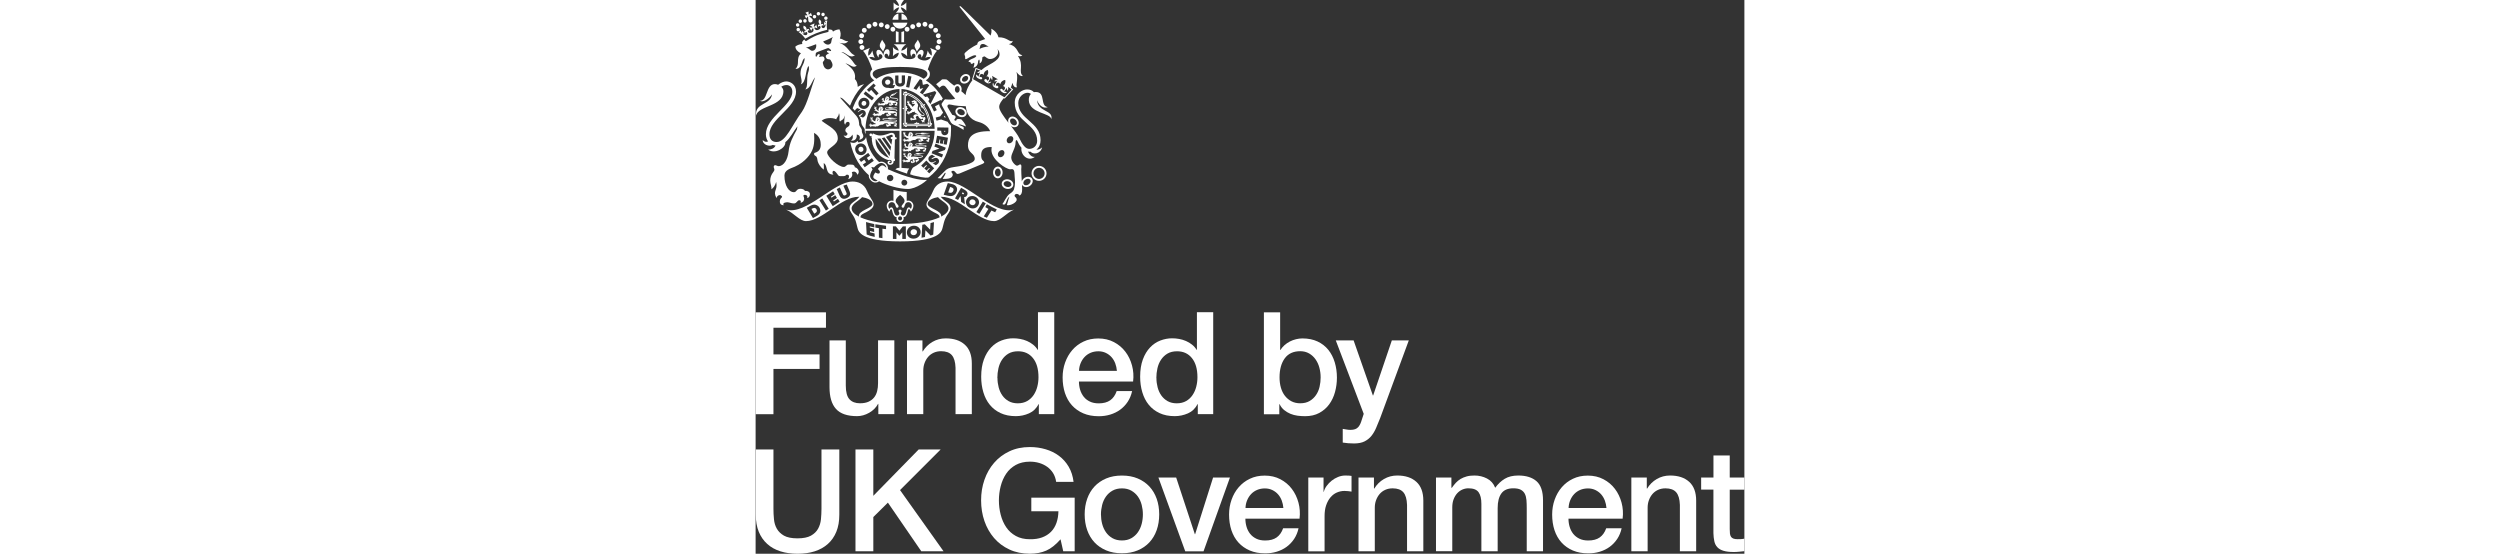 <svg height="55" xmlns="http://www.w3.org/2000/svg" version="1.1" viewBox="0 0 248.32 139.06">
  <rect x="0" y="0" width="248.32" height="139.06" fill="#333333" stroke="none"/>
  <defs>
    <style>
      .cls-1 {
        fill: #fff;
      }
    </style>
  </defs>
  <!-- Generator: Adobe Illustrator 28.6.0, SVG Export Plug-In . SVG Version: 1.2.0 Build 709)  -->
  <g>
    <g id="Layer_1">
      <path class="cls-1" d="M0,78.43h17.67v3.87H4.48v6.7h11.58v3.66H4.48v11.36H0v-25.59Z"/>
      <path class="cls-1" d="M34.83,104.01h-4.01v-2.58h-.07c-.5.93-1.25,1.68-2.24,2.24-.99.56-2,.84-3.03.84-2.44,0-4.2-.6-5.29-1.81-1.09-1.21-1.63-3.03-1.63-5.47v-11.75h4.09v11.36c0,1.62.31,2.77.93,3.44.62.67,1.49,1,2.62,1,.86,0,1.58-.13,2.15-.39.57-.26,1.04-.61,1.4-1.06.36-.44.61-.97.77-1.59.16-.62.23-1.29.23-2.01v-10.75h4.09v18.53Z"/>
      <path class="cls-1" d="M38.03,85.49h3.87v2.72l.07.07c.62-1.03,1.43-1.83,2.44-2.42,1-.58,2.11-.88,3.33-.88,2.03,0,3.63.52,4.8,1.58,1.17,1.05,1.76,2.63,1.76,4.73v12.72h-4.09v-11.65c-.05-1.46-.36-2.51-.93-3.17-.57-.66-1.47-.99-2.69-.99-.69,0-1.31.13-1.86.38-.55.25-1.02.6-1.4,1.04-.38.44-.68.96-.9,1.56-.22.6-.32,1.23-.32,1.9v10.93h-4.09v-18.53Z"/>
      <path class="cls-1" d="M75,104.01h-3.87v-2.51h-.07c-.55,1.07-1.35,1.85-2.4,2.31-1.05.47-2.16.7-3.33.7-1.46,0-2.73-.26-3.82-.77-1.09-.51-1.99-1.21-2.71-2.1-.72-.88-1.25-1.93-1.61-3.14-.36-1.21-.54-2.5-.54-3.89,0-1.67.23-3.12.68-4.34.45-1.22,1.06-2.22,1.81-3.01.75-.79,1.61-1.37,2.58-1.74.97-.37,1.95-.56,2.96-.56.57,0,1.16.05,1.76.16.6.11,1.17.28,1.72.52.55.24,1.06.54,1.52.91.47.37.85.81,1.16,1.31h.07v-9.46h4.09v25.59ZM60.74,94.95c0,.79.1,1.56.3,2.33.2.76.51,1.45.93,2.04.42.6.95,1.07,1.59,1.43.65.36,1.41.54,2.29.54s1.69-.19,2.35-.57c.66-.38,1.19-.88,1.61-1.5.42-.62.73-1.32.93-2.1.2-.78.3-1.57.3-2.38,0-2.06-.46-3.66-1.38-4.8-.92-1.15-2.17-1.72-3.75-1.72-.96,0-1.76.2-2.42.59-.66.39-1.19.91-1.61,1.54-.42.63-.72,1.35-.9,2.15-.18.8-.27,1.62-.27,2.45Z"/>
      <path class="cls-1" d="M81.2,95.81c0,.72.1,1.41.3,2.08s.51,1.25.91,1.76.92.9,1.54,1.2c.62.3,1.36.45,2.22.45,1.19,0,2.16-.26,2.88-.77.73-.51,1.27-1.28,1.63-2.31h3.87c-.21,1-.59,1.9-1.11,2.69-.52.79-1.16,1.45-1.9,1.99-.74.54-1.57.94-2.49,1.22s-1.88.41-2.88.41c-1.46,0-2.75-.24-3.87-.72-1.12-.48-2.07-1.15-2.85-2.01-.78-.86-1.36-1.89-1.76-3.08-.39-1.19-.59-2.51-.59-3.94,0-1.31.21-2.56.63-3.74.42-1.18,1.02-2.22,1.79-3.12.77-.9,1.71-1.61,2.81-2.13,1.1-.53,2.34-.79,3.73-.79,1.46,0,2.76.3,3.92.91,1.16.61,2.12,1.41,2.88,2.42.77,1,1.32,2.16,1.67,3.46.35,1.3.44,2.65.27,4.03h-13.62ZM90.73,93.12c-.05-.65-.19-1.27-.41-1.86s-.54-1.12-.93-1.56c-.39-.44-.87-.8-1.43-1.07-.56-.27-1.19-.41-1.88-.41s-1.37.13-1.95.38-1.09.6-1.5,1.04c-.42.44-.75.96-1,1.56-.25.6-.39,1.24-.41,1.94h9.53Z"/>
      <path class="cls-1" d="M114.92,104.01h-3.87v-2.51h-.07c-.55,1.07-1.35,1.85-2.4,2.31s-2.16.7-3.33.7c-1.46,0-2.73-.26-3.82-.77-1.09-.51-1.99-1.21-2.71-2.1-.72-.88-1.25-1.93-1.61-3.14-.36-1.21-.54-2.5-.54-3.89,0-1.67.23-3.12.68-4.34.45-1.22,1.06-2.22,1.81-3.01s1.61-1.37,2.58-1.74c.97-.37,1.95-.56,2.96-.56.57,0,1.16.05,1.76.16.6.11,1.17.28,1.72.52.55.24,1.06.54,1.52.91.47.37.85.81,1.16,1.31h.07v-9.46h4.09v25.59ZM100.66,94.95c0,.79.1,1.56.3,2.33.2.76.51,1.45.93,2.04s.95,1.07,1.59,1.43c.65.36,1.41.54,2.29.54s1.69-.19,2.35-.57,1.19-.88,1.61-1.5c.42-.62.73-1.32.93-2.1.2-.78.3-1.57.3-2.38,0-2.06-.46-3.66-1.38-4.8-.92-1.15-2.17-1.72-3.74-1.72-.96,0-1.76.2-2.42.59s-1.19.91-1.61,1.54c-.42.63-.72,1.35-.9,2.15-.18.8-.27,1.62-.27,2.45Z"/>
      <path class="cls-1" d="M127.64,78.43h4.09v9.46h.07c.29-.45.63-.86,1.04-1.22.41-.36.85-.66,1.34-.91.49-.25,1-.44,1.54-.57.54-.13,1.07-.2,1.59-.2,1.46,0,2.73.26,3.82.77,1.09.51,1.99,1.22,2.71,2.11.72.9,1.25,1.94,1.61,3.14s.54,2.47.54,3.83c0,1.24-.16,2.45-.48,3.62-.32,1.17-.81,2.2-1.47,3.1-.66.9-1.49,1.61-2.49,2.15s-2.19.81-3.55.81c-.62,0-1.25-.04-1.88-.12-.63-.08-1.24-.25-1.81-.48-.57-.24-1.09-.55-1.56-.93-.47-.38-.86-.88-1.16-1.5h-.07v2.54h-3.87v-25.59ZM141.9,94.77c0-.84-.11-1.65-.32-2.44-.21-.79-.54-1.49-.97-2.1s-.97-1.1-1.61-1.47c-.65-.37-1.39-.56-2.22-.56-1.72,0-3.02.6-3.89,1.79-.87,1.2-1.31,2.78-1.31,4.77,0,.93.11,1.8.34,2.6.23.8.57,1.49,1.02,2.06.45.57,1,1.03,1.63,1.36.63.33,1.37.5,2.2.5.93,0,1.72-.19,2.36-.57.65-.38,1.18-.88,1.6-1.49.42-.61.72-1.3.9-2.08.18-.78.27-1.57.27-2.38Z"/>
      <path class="cls-1" d="M145.7,85.49h4.48l4.84,13.83h.07l4.69-13.83h4.26l-7.2,19.53c-.33.84-.66,1.64-.99,2.4-.32.77-.72,1.44-1.18,2.03-.47.59-1.05,1.05-1.74,1.4-.69.35-1.58.52-2.65.52-.96,0-1.9-.07-2.83-.22v-3.44c.33.05.66.1.97.16.31.06.63.09.97.09.48,0,.87-.06,1.18-.18.31-.12.57-.29.77-.52.2-.23.38-.5.52-.81s.27-.67.39-1.08l.47-1.43-7.02-18.46Z"/>
      <path class="cls-1" d="M0,112.87h4.48v14.91c0,.86.04,1.73.13,2.62.08.88.32,1.68.72,2.38s.99,1.28,1.79,1.74c.8.45,1.93.68,3.39.68s2.59-.23,3.39-.68c.8-.45,1.4-1.03,1.79-1.74s.63-1.5.72-2.38c.08-.88.13-1.76.13-2.62v-14.91h4.48v16.38c0,1.65-.25,3.08-.75,4.3-.5,1.22-1.21,2.24-2.13,3.06-.92.82-2.03,1.44-3.31,1.85-1.29.41-2.72.61-4.3.61s-3.01-.2-4.3-.61-2.4-1.02-3.31-1.85c-.92-.82-1.63-1.85-2.13-3.06-.5-1.22-.75-2.65-.75-4.3v-16.38Z"/>
      <path class="cls-1" d="M25.08,112.87h4.48v11.65l11.4-11.65h5.52l-10.21,10.21,10.93,15.37h-5.59l-8.39-12.22-3.66,3.62v8.6h-4.48v-25.59Z"/>
      <path class="cls-1" d="M80.13,138.45h-2.87l-.68-3.01c-1.2,1.36-2.39,2.31-3.58,2.83-1.2.53-2.57.79-4.12.79-1.91,0-3.63-.35-5.14-1.06-1.52-.7-2.8-1.67-3.85-2.88-1.05-1.22-1.86-2.64-2.42-4.26-.56-1.62-.84-3.36-.84-5.2s.28-3.54.84-5.16c.56-1.62,1.37-3.05,2.42-4.26,1.05-1.22,2.33-2.19,3.85-2.9,1.52-.72,3.23-1.07,5.14-1.07,1.39,0,2.71.19,3.96.56,1.25.37,2.37.92,3.35,1.65.98.73,1.79,1.64,2.44,2.74.64,1.1,1.05,2.37,1.22,3.8h-4.37c-.12-.84-.38-1.57-.77-2.2-.39-.63-.89-1.16-1.49-1.59-.6-.43-1.27-.75-2.01-.97-.74-.22-1.52-.32-2.33-.32-1.36,0-2.54.28-3.53.82-.99.55-1.8,1.28-2.42,2.2-.62.92-1.08,1.97-1.38,3.14-.3,1.17-.45,2.36-.45,3.58s.15,2.41.45,3.58c.3,1.17.76,2.22,1.38,3.14.62.92,1.43,1.65,2.42,2.2.99.55,2.17.82,3.53.82,1.15.02,2.16-.13,3.05-.45.88-.32,1.63-.79,2.24-1.4.61-.61,1.07-1.36,1.38-2.24.31-.88.48-1.86.5-2.94h-6.81v-3.41h10.89v13.47Z"/>
      <path class="cls-1" d="M92,138.95c-1.48,0-2.8-.24-3.96-.73-1.16-.49-2.14-1.16-2.94-2.02-.8-.86-1.41-1.89-1.83-3.08-.42-1.19-.63-2.51-.63-3.94s.21-2.71.63-3.91c.42-1.19,1.03-2.22,1.83-3.08s1.78-1.54,2.94-2.03c1.16-.49,2.48-.73,3.96-.73s2.8.24,3.96.73c1.16.49,2.14,1.17,2.94,2.03s1.41,1.89,1.83,3.08.63,2.5.63,3.91-.21,2.75-.63,3.94-1.03,2.22-1.83,3.08c-.8.86-1.78,1.54-2.94,2.02-1.16.49-2.48.73-3.96.73ZM92,135.73c.91,0,1.7-.19,2.36-.57s1.22-.88,1.65-1.5c.43-.62.75-1.32.95-2.1.2-.78.3-1.57.3-2.38s-.1-1.58-.3-2.37c-.2-.79-.52-1.49-.95-2.1-.43-.61-.98-1.1-1.65-1.49-.67-.38-1.46-.57-2.36-.57s-1.7.19-2.37.57c-.67.38-1.22.88-1.65,1.49-.43.61-.75,1.31-.95,2.1s-.3,1.58-.3,2.37.1,1.61.3,2.38c.2.78.52,1.48.95,2.1.43.62.98,1.12,1.65,1.5s1.46.57,2.37.57Z"/>
      <path class="cls-1" d="M101.18,119.93h4.44l4.69,14.23h.07l4.51-14.23h4.23l-6.63,18.53h-4.59l-6.74-18.53Z"/>
      <path class="cls-1" d="M123,130.25c0,.72.1,1.41.3,2.08s.51,1.25.91,1.76c.41.5.92.9,1.54,1.2.62.3,1.36.45,2.22.45,1.19,0,2.16-.26,2.88-.77s1.27-1.28,1.63-2.31h3.87c-.21,1-.59,1.9-1.11,2.69-.53.79-1.16,1.45-1.9,1.99-.74.54-1.57.94-2.49,1.22s-1.88.41-2.88.41c-1.46,0-2.75-.24-3.87-.72-1.12-.48-2.07-1.15-2.85-2.01-.78-.86-1.36-1.89-1.76-3.08-.39-1.19-.59-2.51-.59-3.94,0-1.31.21-2.56.63-3.74.42-1.18,1.01-2.22,1.79-3.12.78-.9,1.71-1.61,2.81-2.13,1.1-.53,2.34-.79,3.73-.79,1.46,0,2.76.3,3.92.91,1.16.61,2.12,1.41,2.88,2.42.76,1,1.32,2.16,1.67,3.46.35,1.3.44,2.65.27,4.03h-13.62ZM132.54,127.56c-.05-.65-.19-1.27-.41-1.86-.23-.6-.54-1.12-.93-1.56-.39-.44-.87-.8-1.43-1.07s-1.19-.41-1.88-.41-1.37.13-1.95.38-1.09.6-1.5,1.04c-.42.44-.75.96-1,1.56-.25.6-.39,1.24-.41,1.94h9.53Z"/>
      <path class="cls-1" d="M138.8,119.93h3.83v3.58h.07c.12-.5.35-.99.7-1.47.35-.48.76-.91,1.25-1.31.49-.39,1.03-.71,1.63-.95.6-.24,1.21-.36,1.83-.36.48,0,.81.01.99.03.18.02.36.05.56.07v3.94c-.29-.05-.58-.09-.88-.12-.3-.04-.59-.05-.88-.05-.69,0-1.34.14-1.95.41s-1.14.68-1.59,1.22-.81,1.2-1.08,1.99-.39,1.7-.39,2.72v8.82h-4.09v-18.53Z"/>
      <path class="cls-1" d="M151.42,119.93h3.87v2.72l.07.07c.62-1.03,1.43-1.83,2.44-2.42,1-.58,2.11-.88,3.33-.88,2.03,0,3.63.52,4.8,1.58,1.17,1.05,1.76,2.63,1.76,4.73v12.72h-4.09v-11.65c-.05-1.46-.36-2.51-.93-3.17-.57-.66-1.47-.99-2.69-.99-.69,0-1.31.13-1.86.38-.55.25-1.02.6-1.4,1.04-.38.44-.68.96-.9,1.56-.22.6-.32,1.23-.32,1.9v10.93h-4.09v-18.53Z"/>
      <path class="cls-1" d="M170.87,119.93h3.87v2.58h.11c.31-.45.65-.87,1-1.26.36-.38.76-.7,1.2-.97.44-.26.95-.47,1.52-.63.57-.16,1.23-.23,1.97-.23,1.12,0,2.17.25,3.14.75.97.5,1.65,1.28,2.06,2.33.69-.96,1.49-1.71,2.4-2.26.91-.55,2.04-.82,3.41-.82,1.96,0,3.48.48,4.57,1.43,1.09.96,1.63,2.56,1.63,4.8v12.79h-4.09v-10.82c0-.74-.02-1.42-.07-2.03-.05-.61-.19-1.14-.41-1.58-.23-.44-.57-.78-1.02-1.02s-1.08-.36-1.86-.36c-1.39,0-2.39.43-3.01,1.29-.62.86-.93,2.08-.93,3.66v10.86h-4.09v-11.9c0-1.29-.23-2.26-.7-2.92-.47-.66-1.32-.99-2.56-.99-.53,0-1.03.11-1.52.32s-.92.53-1.29.93c-.37.41-.67.91-.9,1.5s-.34,1.28-.34,2.04v11h-4.09v-18.53Z"/>
      <path class="cls-1" d="M204.14,130.25c0,.72.1,1.41.3,2.08s.51,1.25.91,1.76c.41.5.92.9,1.54,1.2.62.3,1.36.45,2.22.45,1.19,0,2.16-.26,2.88-.77s1.27-1.28,1.63-2.31h3.87c-.21,1-.59,1.9-1.11,2.69-.53.79-1.16,1.45-1.9,1.99-.74.54-1.57.94-2.49,1.22s-1.88.41-2.88.41c-1.46,0-2.75-.24-3.87-.72-1.12-.48-2.07-1.15-2.85-2.01-.78-.86-1.36-1.89-1.76-3.08-.39-1.19-.59-2.51-.59-3.94,0-1.31.21-2.56.63-3.74.42-1.18,1.01-2.22,1.79-3.12.78-.9,1.71-1.61,2.81-2.13,1.1-.53,2.34-.79,3.73-.79,1.46,0,2.76.3,3.92.91,1.16.61,2.12,1.41,2.88,2.42.76,1,1.32,2.16,1.67,3.46.35,1.3.44,2.65.27,4.03h-13.62ZM213.68,127.56c-.05-.65-.19-1.27-.41-1.86-.23-.6-.54-1.12-.93-1.56-.39-.44-.87-.8-1.43-1.07s-1.19-.41-1.88-.41-1.37.13-1.95.38-1.09.6-1.5,1.04c-.42.44-.75.96-1,1.56-.25.6-.39,1.24-.41,1.94h9.53Z"/>
      <path class="cls-1" d="M219.94,119.93h3.87v2.72l.07.07c.62-1.03,1.43-1.83,2.44-2.42,1-.58,2.11-.88,3.33-.88,2.03,0,3.63.52,4.8,1.58,1.17,1.05,1.76,2.63,1.76,4.73v12.72h-4.09v-11.65c-.05-1.46-.36-2.51-.93-3.17-.57-.66-1.47-.99-2.69-.99-.69,0-1.31.13-1.86.38-.55.25-1.02.6-1.4,1.04-.38.44-.68.96-.9,1.56-.22.6-.32,1.23-.32,1.9v10.93h-4.09v-18.53Z"/>
      <path class="cls-1" d="M237.47,119.93h3.08v-5.55h4.09v5.55h3.69v3.05h-3.69v9.89c0,.43.02.8.05,1.11s.12.57.25.79c.13.21.33.38.59.48.26.11.62.16,1.07.16.29,0,.57,0,.86-.02.29-.01.57-.05.86-.12v3.15c-.45.05-.9.1-1.33.14-.43.05-.87.07-1.33.07-1.08,0-1.94-.1-2.6-.31-.66-.2-1.17-.5-1.54-.9-.37-.39-.62-.89-.75-1.49-.13-.6-.21-1.28-.23-2.04v-10.93h-3.08v-3.05Z"/>
      <g>
        <path class="cls-1" d="M1.38,28.42s0,0,0,0c0,0,0,0,0,0Z"/>
        <g>
          <g>
            <g>
              <path class="cls-1" d="M44.02,30.85c-.22-1.54-.79-3.04-1.67-4.31.12-.08.21-.21.25-.4-.19-.02-.34.03-.45.12-.06-.08-.12-.16-.18-.24-1.09-1.37-2.47-2.33-3.94-2.76-.02-.23-.23-.34-.36-.3-.07.02-.13.08-.15.17-.02,0-.05-.01-.07-.01-.08-.08-.19-.13-.34-.15,0,.16.04.3.11.4v.03c-.11,0-.17.05-.21.12-.07.11,0,.33.21.4v3.16c-.13,0-.26.06-.38.17.12.12.26.17.38.17v3.42c-.2.05-.28.26-.23.37.04.08.1.14.23.14v.08c-.06.09-.09.19-.1.32.12,0,.22-.03.31-.08h.09c0,.12.06.18.14.22.11.06.31-.02.37-.22h2.29c0,.13.05.27.17.4.12-.13.17-.27.17-.4h2.6c.05.22.27.31.39.25.08-.04.14-.12.13-.25h.05c.09.06.21.1.35.1,0-.12-.04-.22-.09-.31,0-.03,0-.06,0-.09.12,0,.19-.07.22-.14.05-.12-.04-.34-.28-.37ZM41.79,26.15c1.19,1.5,1.92,3.38,2.07,5.3h-6.45v-8.11c1.64.31,3.19,1.31,4.38,2.82Z"/>
              <path class="cls-1" d="M43.71,31.2c-.19-1.8-.9-3.57-2.01-4.97-.55-.69-1.17-1.27-1.86-1.74-.68-.46-1.41-.79-2.16-.97l-.13-.03v7.82h6.18v-.12ZM41.44,26.25c-.05.06-.06.14-.04.2.03.09.1.17.26.17-.1.08-.18.2-.21.37.17.02.31-.02.41-.09-.04.16.02.25.1.3.04.03.11.04.18.02.67,1.09,1.12,2.33,1.31,3.6-.08-.04-.18-.07-.29-.07,0,.14.05.25.12.34h-2.18c0-.11-.07-.21-.15-.23-.09-.03-.19-.02-.3.11,0-.13-.06-.27-.17-.39-.12.12-.17.26-.17.39-.1-.12-.21-.14-.3-.11-.08.03-.14.12-.15.23h-1.86c.06-.09.1-.2.1-.33-.14,0-.25.04-.34.11v-3.02c.13,0,.23-.06.27-.15.03-.09.01-.2-.11-.3.13,0,.26-.06.39-.17-.13-.12-.26-.17-.39-.17.12-.1.14-.21.11-.3-.03-.08-.14-.15-.27-.15v-2.56c.08.05.17.09.28.1.01-.13-.02-.24-.06-.33,1.28.4,2.5,1.24,3.46,2.42Z"/>
            </g>
            <g>
              <path class="cls-1" d="M42.49,29.97h0c.12-.07.22-.15.26-.25-.14.05-.23-.01-.27-.03.1-.06.21,0,.1-.17-.11-.18-.18-.18-.3-.06-.11.12-.85-.03-.85-.59,0,0,0,0,0,0,.05.09.14.16.24.2.36.22.71.08.74-.21.03-.31-.26-.45-.58-.72-.14-.12-.24-.21-.32-.3-.1-.22,0-.41-.29-.81-.01-.1-.04-.21-.09-.35-.15.26-.21.76.17,1.18.31.34.97.66.95.95,0,.07-.07.15-.19.16-.15,0-.3-.1-.44-.22-.02-.02-.04-.04-.06-.06h0c-.28-.26-.52-.63-.69-.84-.31-.4-.17-.77-.12-1.1.22-.3-.13-.91-.34-1.06,0,0,.04-.14-.01-.32-.04.04-.14.03-.19.03-.06-.11-.08-.14-.16-.15-.13-.02-.13-.1-.14-.15-.08.07-.1.14-.18.14-.11,0-.15,0-.2.04-.08.06-.12.09-.23.08-.12,0-.12.07-.11.16,0,.06.01.14.09.18.01,0,.02,0,.04.02l.1.11.07-.13s0,0,0,0c.05-.05.22-.06.25.06.02.08.03.1-.07.11-.1.01-.16.01-.27.02-.07,0-.07.09-.07.15,0,.07.08.11.23.07.15-.04.41-.06.41.06,0,.33-.4.3-.48.7-.09-.06-.17-.13-.22-.21-.06-.1-.15-.23-.28-.35-.08-.08-.18-.17-.28-.23-.13-.08-.14-.14-.14-.28,0-.12.05-.22.04-.33,0,0-.02-.07-.03-.1-.02-.07-.12-.13-.18-.12.03.02.06.05.07.12-.02.02-.05.06-.05.06-.02.03-.04.08,0,.12,0,.01.01.01.01.02,0,.02,0,.03-.01.06,0,.02-.01.01-.01,0-.03-.08-.07-.2-.14-.21,0,0-.04,0-.06,0,0,0,0,0,0-.02,0-.08-.1-.15-.2-.05.02,0,.06.01.08.04,0,.03-.02.08-.02.09,0,.09.06.12.15.12.02,0,.03,0,.03.02,0,.01,0,.03.01.04,0,.02,0,.02-.01.01-.15-.07-.22,0-.22.07,0,0,0,.04,0,.06-.05.04-.07.12.03.18,0-.03,0-.08.03-.1,0,0,.01,0,.02-.01,0,.02.04.04.04.04,0,0,.04,0,.09-.03.01-.01.02-.01.04,0,.01,0,.03.02.04.03.01,0,0,.02,0,.03-.1.1-.08.19.04.22-.06.11-.24.06-.23-.1-.13.2.09.36.26.29,0,.08,0,.21.03.22,0-.01,0-.04.04-.04.01,0,.01.01.01.02,0,.05.02.12.09.12-.01-.03,0-.06.01-.07.03.05.07.11.1.16.08.15.26.55.65.71-.2.12-.34.3-.47.45-.11.11-.27.22-.37.16-.04-.03-.06-.07-.12-.11-.05-.03-.1-.04-.12-.03,0,0-.04.01-.07.03-.07-.03-.18,0-.2.07.04,0,.08-.02.14.02,0,.03,0,.06,0,.07,0,.05.03.1.24.09.01,0,.04,0,.02.02-.02.02-.06.05-.11.03-.09-.03-.14-.1-.2-.01,0,0-.03.03-.04.05,0,0-.01,0-.02,0-.08.03-.16.18-.06.25,0-.03,0-.09.06-.13.01.02.04.04.04.05.06.09.13.14.26-.07.01-.02.02,0,.02,0,0,.09-.1.23.02.25,0,0,.03,0,.06.01,0,0,0,.01,0,.02.03.11.17.14.23.11-.04-.02-.1-.05-.13-.13.03,0,.06,0,.06,0,.07-.07-.01-.16.02-.22.01-.02.02-.01.03,0,.03.04.09.13.2.07.06-.03.08-.09.09-.13.14-.05.26-.1.36-.06-.02-.07.06-.17.21-.21.15-.04.21,0,.26.05.01-.06.07-.17.15-.26-.02.58.77.57.95.91-.24-.09-.5-.14-.65-.11-.19.03-.53.21-.57.43-.04.18.15.5.34.62-.23.04-.3-.03-.52.02,0,0-.02,0-.02,0-.18.02-.21-.3-.41-.22-.01,0-.05.03-.06.04h0c-.08,0-.2.1-.18.18.02-.02.07-.07.13-.08,0,.02,0,.04,0,.05,0,.03,0,.07.08.07.04,0,.05-.02.08-.02.01,0,.02,0,.02.02,0,.08-.26-.05-.22.18,0,0,.03.05.04.07-.01.07.05.13.16.1-.02-.02-.07-.04-.06-.08.02,0,.05,0,.05,0,0,0,.02,0,.03-.04,0,0,0,0,.01,0,.01,0,.02,0,.02.02,0,.01-.01.02-.01.05,0,0,.01.06.02.07,0,.08.11.16.22.08-.03,0-.11-.02-.12-.06.02,0,.05-.02.05-.02.02-.01.03-.04.03-.08,0-.02.01-.02.02-.02.02,0,.04,0,.06,0,.03,0,.03,0,.04.02.03.05.09.1.17.07.04-.01.06-.04.07-.06.03.02.06.04.09.06-.03-.09.04-.15.22-.03l.13-.1s.18.07.24,0c.11-.1.05-.11.05-.2-.08-.18-.12-.16-.16-.33-.06-.29.34-.45.58-.41.05.19.31.68.74.82.27.09.38-.2.46-.16.02,0,.04.03.04.06-.02.14,0,.27-.02.33-.03.06-.18,0-.27,0-.06,0-.1.03-.1.04-.08.02-.18.09-.17.18.03-.02.08-.07.15-.08,0,.02,0,.03,0,.04.01.11.14.15.22.08,0-.01.04,0,.02.02-.07.05-.18.16-.08.2,0,0,.03.02.06.03,0,.07.05.14.11.15-.02-.04-.03-.06,0-.13.02,0,.05,0,.06,0,.07,0,.04-.14.12-.19,0,0,.02,0,.01,0-.03.08-.04.18.03.21,0,0,.03,0,.06.01.02.06.1.11.2.06-.02,0-.08-.03-.09-.07.02-.03.05-.07.05-.08.05-.17-.1-.18-.1-.25,0-.08.17-.03.17-.2,0,0,0-.02,0-.03.08-.05.17-.1.17-.17-.1,0-.19-.03-.22-.04Z"/>
              <path class="cls-1" d="M39.47,25.73h0s0,0,0,0Z"/>
            </g>
          </g>
          <path class="cls-1" d="M35.18,34.46h-.16s0-.16,0-.16c.02-.54-.3-.94-.88-.94-.52,0-1.52.67-2.92.67-.59,0-1.3-.29-1.75-.55l-.18.42s0-.03,0-.04c0-.19-.15-.35-.35-.35s-.35.16-.35.35.15.35.35.35c.11,0,.21-.05.27-.13l-.18.42c.06.02.12.05.18.07-.2,2.12,1.32,4.81,4.09,5.63.41-.11.88-.04.88.41,0,.28-.14.4-.39.4-.16,0-.27-.1-.27-.21,0-.19.33-.08.36-.2.04-.17-.07-.25-.26-.25s-.48.13-.48.45c0,.38.3.6.63.6.31,0,.96-.17.87-.93.15,0,.32-.02.35-.16l.03-.43-.15-.02.11-4.86h.11c.18.02.33-.06.35-.25.02-.19-.14-.28-.28-.3ZM30.16,34.84l3.37,4.84c-1.8-.66-3.59-2.32-3.37-4.84ZM33.63,39.22l-3.07-4.41c.1,0,.2,0,.28,0,.16,0,.32-.01.48-.03l2.46,3.53c-.06.34-.11.65-.15.91ZM31.69,34.71c.24-.06.47-.13.69-.21l1.63,2.34c-.05.32-.1.66-.15.98l-2.17-3.11ZM34.38,34.4h-.12c-.15-.02-.33.05-.34.24-.01.19.12.3.3.31h.09s-.21,1.39-.21,1.39l-1.37-1.97c.64-.26,1.16-.53,1.44-.53.22,0,.27.1.22.55Z"/>
          <g>
            <g>
              <path class="cls-1" d="M34.06,24.1h0s0,0,0,0Z"/>
              <path class="cls-1" d="M34.78,25.48c.68,0,1.02-.22,1.02-.43,0-.76-1.87-.29-1.87-.75,0-.07.05-.14.14-.2,0,0,0,0,0,0,.95-.07.98-.74,1.66-.87-.81-.11-.93.52-1.28.55.19-.09.26-.31.24-.39-.17.23-.53.24-.73.5-.03.04-.05.09-.04.13-.12.08-.2.17-.2.27,0,.72,1.9.23,1.9.75,0,.18-.33.3-.85.3-.39,0-.67-.28-1.4-.09,0-.12.24-.35.15-.46.07-.03.12-.09.12-.15-.04-.04-.09-.05-.14-.06.02-.04,0-.07-.04-.1,0-.01-.02-.09-.04-.1-.02-.02-.08-.07-.17-.11-.08-.04-.14-.04-.17-.05-.02,0-.1.02-.11.01-.04,0-.09,0-.09.04-.04-.03-.08-.06-.13-.06-.03.07-.04.12-.02.21-.07,0-.14.18-.2.16.02.05.04.07.06.07-.06.1-.08.22-.14.23,0,.03.03.05.05.06-.06.15-.09.34-.1.43h0s-.09-.09-.15-.12c-.11-.06-.1-.12-.09-.23.02-.1.08-.18.09-.27,0,0,0-.06-.02-.08-.01-.06-.09-.11-.15-.1.03.02.05.04.05.1-.02.02-.05.04-.06.05-.02.02-.04.06,0,.09,0,0,0,.01,0,.02,0,0,0,.03-.01.04,0,.01-.01,0-.01,0-.01-.07-.04-.17-.1-.17,0,0-.04,0-.05,0,0,0,0,0,0-.01.01-.07-.07-.13-.17-.04.02,0,.06,0,.07.03-.01.02-.03.07-.03.07-.02.07.04.1.12.1.02,0,.02,0,.03.01,0,0,0,.02,0,.03,0,.01,0,0-.01,0-.13-.06-.2,0-.21.05,0,0,0,.04,0,.05-.05.03-.07.09,0,.15,0-.02,0-.07.04-.08,0,0,.01,0,.02,0,0,.01.03.03.03.03,0,0,.03,0,.08-.02,0,0,.02,0,.03,0,0,0,.02.01.04.02,0,0,0,.01,0,.02-.11.08-.11.16.02.18.01,0,.02.01.02.02-.04.15-.26.12-.22-.03-.15.17.05.31.23.22.01,0,.02,0,.02,0,0,.03.02.05.05.06,0,0,.01-.03.04-.03.01,0,.01,0,.01.01,0,.04,0,.09.06.1,0-.03,0-.06.03-.06.02,0,.07.13.17.24-.15.07-.4.13-.42.13-.04,0-.26-.03-.33.01-.11.06-.37.16-.45.05-.02-.04-.02-.08-.05-.13-.02-.04-.06-.07-.09-.07,0,0-.04,0-.06,0-.04-.05-.14-.05-.18-.02.03,0,.07.01.1.07-.01.02-.02.05-.03.06-.02.03,0,.09.16.15,0,0,.02.02,0,.03-.02,0-.06.02-.09-.01-.07-.05-.07-.12-.15-.08,0,0-.03.01-.05.03,0,0-.01,0-.02,0-.07,0-.19.08-.13.17,0-.02.04-.07.09-.08,0,.02.01.05.02.05.02.08.05.15.23.03.02-.01.02,0,.01.01-.04.07-.16.15-.07.2,0,0,.02.02.04.03,0,0,0,0,0,.01-.02.1.09.17.15.17-.02-.03-.06-.07-.05-.15.02,0,.04.01.05.01.08-.03.05-.14.09-.17.02,0,.02,0,.02.01,0,.04.02.14.13.13.09,0,.14-.09.13-.14,0,0,0,0,0,0,.03.02.06.06.05.11.02,0,.06-.04.07-.07.02.05.02.11-.04.17.04-.01.14-.06.16-.17.02.02.03.03.04.05,0,0,0,0,0,0,.04.01.1.02.2,0,.01,0,.01,0,.01.01,0,.04,0,.08.01.1,0-.01.03-.05.04-.05.03,0,0,.1.06.16.02-.25.16-.15.32-.25.02-.01.02,0,.01,0,0,.03-.03.06-.07.08.06,0,.2-.06.2-.15,0-.02.05-.05.1-.09.05.01.14-.02.18-.08,0,.02.04.1,0,.12.17.01.34-.18.41-.19.36-.07-.22-.33.51-.29.05,0,.17-.03.21-.08-.06.11-.06.33.05.35.05,0,.15.04.19.08,0,.01,0,.02,0,.02-.06,0-.13.03-.15.04-.17.12-.18-.26-.36-.19,0,0-.04.03-.05.04-.07,0-.17.08-.15.16.02-.02.06-.06.12-.07,0,.02,0,.04,0,.04,0,.03,0,.06.07.06.04,0,.04-.02.07-.02.01,0,.02,0,.02.02,0,.07-.23-.04-.18.15,0,0,.02.04.03.06,0,.06.04.11.14.08-.02-.01-.05-.04-.05-.07.02,0,.04,0,.04,0,.01,0,.02,0,.02-.03,0,0,0,0,0,0,.01,0,.02,0,.02.02,0,0-.01.02-.01.04,0,0,.01.05.02.06,0,.07.09.14.19.07-.02,0-.09-.02-.1-.05.02,0,.04-.02.04-.02.02-.01.02-.04.02-.07,0-.01.01-.01.02-.01.01,0,.04,0,.05,0,.02,0,.03,0,.03.01.02.04.07.08.14.06.12-.04.02-.15.11-.17.02,0,.05,0,.07,0,.1.03.24.02.26-.03.02-.04.01-.22-.09-.28-.06-.03,0-.1-.05-.19.11.04.22.09.36.09.26,0,.01-.04.13-.11.13-.08.28-.04.32-.03.03,0,.06.02.05.07-.03.14.01.15-.02.21-.02.06-.14.01-.21,0-.04,0-.08.03-.08.03-.07.01-.14.07-.14.15.02-.02.06-.06.12-.06,0,0,0,.02,0,.03,0,.09.11.12.17.06,0-.01.03,0,.02,0-.05.04-.15.13-.07.16,0,0,.02.01.05.03,0,.06.04.11.08.12-.02-.03-.02-.05,0-.11.02,0,.04,0,.05,0,.05,0,.03-.12.09-.15,0,0,.02,0,.01,0-.02.07-.04.15.03.17,0,0,.02,0,.05,0,.01.05.08.09.16.05-.02,0-.06-.03-.07-.06.02-.02.04-.05.04-.06.04-.14-.08-.14-.08-.2,0-.07.14-.02.14-.17,0-.02-.01-.07-.06-.08,0,0,0,0,0,0h0s.08.01.1-.04c-.1,0-.07-.08-.08-.14,0,0,0-.01,0-.02.03-.02.06-.07.04-.15-.03.05-.15.1-.16,0,0,0,0-.07-.11-.05-.17.02-.26-.07-.59-.1-.02-.01-.04-.03,0-.03ZM33.05,24.53s-.09.09-.14.04,0-.06-.05-.15c.05.04.16.1.19.11ZM33.17,24.88s-.02-.06-.05-.06c-.03,0-.03.02,0,.07-.04-.02-.09-.04-.1,0-.02.03-.01.06.01.09.01.02,0,.05-.01.09-.02.04-.07.1-.13.07-.07-.04-.06-.1-.04-.14.02-.04.04-.07.06-.07.04,0,.06,0,.07-.04.01-.04-.03-.07-.06-.09.04-.01.06-.03.04-.05-.02-.03-.07.01-.07,0,0-.02.02-.04.04-.05.02-.02.04-.01.06,0l.18.09s.04.02.04.05c0,.02,0,.05-.01.06ZM33.26,24.74c-.06,0-.09-.09-.08-.14.03.02.16.07.23.09-.11.02-.08.06-.15.06Z"/>
            </g>
            <path class="cls-1" d="M30.68,27.74c-.07-.06-.16-.16-.28-.24-.12-.07-.12-.13-.12-.26,0-.11.06-.21.06-.32,0,0-.02-.07-.03-.1-.02-.07-.11-.12-.16-.11.03.02.06.05.06.11-.02.03-.05.05-.06.06-.02.03-.04.07,0,.11,0,0,.01.01,0,.02,0,.01,0,.03-.01.05,0,.02,0,.01-.01,0-.02-.08-.05-.19-.12-.2,0,0-.04,0-.05,0,0,0,0-.01,0-.02,0-.08-.08-.15-.18-.05.02,0,.06,0,.07.04-.01.02-.02.08-.02.08,0,.09.05.12.14.12.02,0,.02,0,.03.02,0,.01,0,.02,0,.03,0,.02,0,.01-.01,0-.14-.06-.21,0-.21.07,0,0,0,.04,0,.06-.05.04-.07.11.02.17,0-.03,0-.08.04-.09,0,0,.01,0,.02,0,.01.01.04.03.04.03,0,0,.04,0,.08-.03.01,0,.02,0,.03,0,.01,0,.03.02.04.03.01,0,0,.02,0,.03-.1.09-.09.19.04.21.02,0,.02.01.02.03-.02.18-.26.14-.23-.03-.14.2.08.36.26.26.01,0,.02,0,.02,0,0,.03.02.06.06.07,0-.01.01-.04.04-.04.01,0,.01,0,.01.02,0,.05.01.11.08.11,0-.03,0-.07.02-.07.04,0,.11.14.25.22.12.05.2.18.28.1-.01.12.1.26.07.26-.04,0-.36-.02-.45.02-.12.07-.41.17-.5.05-.03-.04-.02-.08-.06-.14-.03-.04-.07-.08-.1-.08,0,0-.04,0-.07,0-.05-.05-.16-.06-.2-.02.04,0,.08.01.11.07-.01.02-.03.05-.03.06-.02.04,0,.1.18.17,0,0,.02.02,0,.03-.03.01-.07.02-.1-.01-.07-.05-.08-.14-.17-.08,0,0-.03.01-.06.03,0,0-.01,0-.02,0-.08,0-.21.09-.15.19,0-.02.04-.07.1-.08,0,.02.01.05.02.06.02.09.06.17.26.04.02-.01.02,0,.01.01-.04.08-.18.16-.07.22,0,0,.02.02.04.04,0,0,0,0,0,.02-.02.11.1.19.16.19-.03-.03-.07-.08-.06-.17.02.01.05.02.05.02.09-.04.05-.15.1-.18.02,0,.03,0,.03.01,0,.04.02.15.14.14.1-.01.15-.1.14-.16,0,0,0-.01.01,0,.04.02.07.06.05.12.02,0,.06-.04.08-.08.02.05.03.12-.04.19.04-.01.15-.07.18-.19.02.02.03.04.04.06,0,0,0,0,.01,0,.04.01.11.02.22,0,.01,0,.01,0,.01.01,0,.04,0,.09.01.11,0-.01.03-.06.04-.06.03,0,0,.11.06.18.02-.28.18-.17.36-.28.02,0,.02,0,.02,0,0,.03-.03.07-.08.09.2.04.5-.25.54-.38.08,0,.15-.02.19-.02.56.05.17-.5,1.07-.35.06,0,.17-.05.22-.1-.07.12-.07.36.06.38.06,0,.17.04.21.09.01.01,0,.02,0,.02-.07,0-.15.03-.17.04-.19.13-.19-.28-.4-.21-.01,0-.04.03-.06.04-.08,0-.19.09-.17.18.02-.02.07-.07.13-.08,0,.02,0,.04,0,.04,0,.03,0,.07.08.07.04,0,.05-.02.08-.02.01,0,.02,0,.02.02,0,.08-.25-.04-.21.16,0,0,.03.05.04.07,0,.06.04.13.16.09-.02,0-.06-.04-.05-.07.02,0,.04,0,.05,0,.01,0,.02,0,.03-.03,0,0,0,0,.01,0,.01,0,.02,0,.02.02,0,.01-.01.03-.01.04,0,0,.01.06.02.07,0,.08.1.16.21.08-.03,0-.1-.02-.11-.06.02,0,.05-.02.05-.02.02-.02.02-.04.02-.08,0-.02.01-.02.02-.02.02,0,.04,0,.05,0,.03,0,.03,0,.04.01.02.05.08.09.16.07.14-.04.02-.16.13-.19.02,0,.05,0,.08,0,.11.03.26.02.29-.02.03-.06.02-.24-.1-.31-.07-.03,0-.12-.06-.21.12.05.24.1.4.1.29,0,.36-.04.49-.12.14-.09.31-.04.35-.03.04,0,.07.02.06.07-.03.15.02.17-.02.24-.03.06-.15,0-.24,0-.05,0-.09.03-.09.04-.08.01-.16.08-.16.16.02-.02.07-.06.13-.07,0,.01,0,.03,0,.03.01.1.12.14.19.07,0,0,.04,0,.02.01-.06.04-.16.15-.08.18,0,0,.03.02.05.03,0,.06.04.13.09.14-.02-.03-.02-.05,0-.13.02,0,.04,0,.05,0,.06,0,.03-.12.11-.16.01,0,.02,0,.01,0-.02.08-.04.16.03.18,0,0,.03,0,.05.01.02.05.09.1.18.05-.02,0-.07-.03-.08-.06.02-.02.04-.06.05-.07.04-.15-.09-.16-.09-.22,0-.08.15-.02.15-.18,0-.02-.01-.07-.07-.09,0,0,0,0,0,0h0s.09.01.11-.05c-.11,0-.08-.09-.09-.15,0-.01,0-.02,0-.03.04-.03.06-.08.05-.17-.04.05-.16.11-.18,0,0,0,0-.08-.12-.06-.19.02-.33-.02-.69-.06.42,0,1.03-.11,1.03-.34,0-.2-.21-.32-.85-.32s-2.07.24-2.07-.12c0-.18.28-.16.62-.14.02.03.07.06.14.08.82.24,1.78-.19,2.28-.05-.58-.44-1.07.02-1.69-.12.36,0,.49-.11.51-.2-.28.19-.82-.09-1.15.11-.02.01-.04.03-.05.04-.45-.01-.82-.01-.82.29,0,.63,1.7.26,2.23.26s.65.05.65.15c0,.15-.53.19-.83.19-.46,0-1.85-.24-2.7-.07.07-.14.22-.32.14-.42.08-.03.13-.1.13-.16-.05-.04-.11-.06-.16-.07.02-.04,0-.08-.04-.11,0,0-.03-.09-.04-.11-.03-.03-.09-.08-.18-.13-.09-.05-.16-.05-.19-.06-.02,0-.11.02-.12.02-.04,0-.1,0-.1.04-.04-.03-.09-.05-.15-.06-.03.07-.04.13-.02.23-.08,0-.16.2-.22.18.03.05.05.07.07.08-.06.11-.09.25-.16.25.04.06.08.09.1.09-.01.09-.01.17-.02.25l-.14-.05-.12-.05ZM31.67,27.17s.18.08.25.1c-.11.02-.09.07-.16.07-.07,0-.1-.1-.09-.16ZM31.52,27.09c-.03.06-.1.1-.16.05-.05-.05,0-.07-.06-.17.06.04.18.12.22.12ZM31.28,27.6s.04-.08.06-.08c.04,0,.07-.01.08-.05.02-.05-.03-.07-.07-.1.04-.01.07-.03.04-.05-.03-.03-.07.02-.08,0,0-.02.02-.04.04-.05.02-.02.04-.01.06,0l.2.09s.04.02.04.05c0,.02,0,.06-.01.07-.02,0-.02-.06-.06-.07-.03,0-.03.03-.01.07-.05-.01-.09-.04-.12,0-.02.04-.01.07.02.1.02.02,0,.06-.01.1-.02.05-.07.11-.14.07-.07-.04-.06-.12-.04-.16ZM31.8,28.71s0,0,0,0c0,0,0,0,0,0Z"/>
            <path class="cls-1" d="M31.08,31.44s.07-.01.1-.02c0,0,0,.04-.01.04.18.01.16-.17.24-.16,1.04.14.44-.45,1.67-.33.06,0,.08-.03.13-.07-.06.12-.07.31.06.34.06,0,.17.04.21.09.01.01,0,.02,0,.02-.07,0-.15.03-.17.04-.19.13-.19-.29-.4-.2-.01,0-.04.03-.06.04-.08,0-.19.1-.17.18.02-.03.07-.07.13-.07,0,.02,0,.03,0,.04,0,.03,0,.07.07.07.04,0,.05-.02.08-.02.01,0,.02,0,.02.02,0,.08-.25-.04-.2.17,0,0,.02.04.04.06,0,.06.04.12.15.09-.02-.01-.06-.04-.05-.08.02,0,.04,0,.05,0,.01,0,.02,0,.03-.03,0,0,0,0,.01,0,.01,0,.02,0,.02.02,0,0-.01.02-.01.04,0,0,.01.06.02.07-.01.08.1.16.22.08-.03,0-.1-.02-.11-.06.02,0,.05-.02.05-.02.02-.01.02-.04.02-.08,0-.02.01-.02.02-.02.02,0,.04,0,.05,0,.02,0,.03,0,.04.02.02.05.08.09.16.07.13-.05.02-.17.13-.19.02,0,.06,0,.08,0,.11.03.26.02.29-.03.03-.05.01-.24-.1-.31-.06-.03,0-.11-.06-.21.12.05.24.1.4.1.29,0,.36-.04.49-.12.14-.09.31-.04.35-.04.04,0,.07.03.06.07-.03.15.02.17-.02.23-.03.06-.16.01-.24,0-.05,0-.09.03-.09.04-.07.02-.16.08-.15.17.02-.02.07-.07.13-.07,0,.01,0,.03,0,.03,0,.1.12.14.19.07.01,0,.04,0,.02.01-.06.04-.16.15-.08.18,0,0,.03.02.05.03,0,.06.04.13.09.14-.02-.03-.02-.06,0-.12.02,0,.05,0,.05,0,.06,0,.03-.13.1-.17,0,0,.02,0,.01,0-.02.07-.04.17.03.19,0,0,.03,0,.05.01.02.05.09.1.18.05-.02,0-.07-.03-.08-.06.02-.02.04-.06.04-.07.04-.16-.09-.16-.09-.22,0-.08.15-.03.15-.19,0-.02-.01-.08-.07-.09,0,0,0,0,0,0h0s.09.01.11-.05c-.12,0-.08-.09-.1-.15,0,0,0-.02,0-.03.04-.03.06-.08.05-.16-.04.05-.16.12-.18,0,0,0-.01-.08-.12-.06-.19.02-.33-.02-.69-.05.37-.03,1.03-.1,1.03-.34,0-.19-.22-.32-.85-.32s-2.59.23-2.59-.12c0-.23.66-.14,1.15-.12.02.04.07.07.14.09.82.23,1.68-.32,2.26-.12-.47-.42-1.07.05-1.68-.08.36,0,.74-.07.76-.18-.28.18-1.08-.13-1.41.09-.02.01-.04.03-.06.04-.6,0-1.34-.08-1.34.28,0,.63,2.23.26,2.76.26s.65.05.65.16c0,.15-.53.19-.83.19-.5,0-2.58-.27-3.41-.02.05-.14.25-.35.16-.46.08-.03.13-.1.13-.16-.05-.04-.1-.06-.15-.07.02-.04,0-.08-.04-.11,0,0-.02-.09-.04-.11-.03-.02-.09-.08-.18-.13-.1-.04-.16-.04-.19-.05-.02,0-.11.02-.12.02-.04,0-.1,0-.11.05-.04-.04-.09-.06-.15-.06-.03.07-.04.13-.02.23-.07,0-.16.2-.22.17.03.05.05.08.07.08-.06.11-.09.25-.16.25.03.04.05.06.07.08-.01.06-.02.13-.02.19l-.07-.02s-.09,0-.1,0c-.03,0-.06-.01-.1-.02-.1,0-.17-.17-.35-.27-.12-.07-.13-.14-.13-.26,0-.11.05-.21.04-.32,0,0-.02-.06-.03-.09-.02-.07-.12-.12-.17-.11.03.02.06.05.07.11-.02.02-.05.05-.05.06-.02.03-.03.07,0,.11,0,0,.01.01.01.02,0,.01,0,.03-.01.05,0,.02-.01,0-.01,0-.03-.08-.06-.19-.14-.2,0,0-.04,0-.05,0,0,0,0,0,0-.02,0-.08-.09-.14-.19-.05.02,0,.06.01.08.04,0,.03-.02.08-.02.08,0,.08.06.12.15.12.01,0,.02,0,.03.01,0,.01,0,.03,0,.04,0,.01,0,.01-.01,0-.15-.06-.21,0-.21.07,0,0,0,.04,0,.06-.05.04-.06.11.03.17,0-.02,0-.08.03-.09,0,0,.01,0,.02,0,.01.02.04.03.04.04.01,0,.04,0,.08-.03.01,0,.02,0,.03,0,.01,0,.03.02.04.03.01,0,0,.01,0,.02-.1.1-.08.19.05.21.01,0,.02.01.02.03,0,.18-.25.15-.24-.03-.13.21.1.36.28.26,0,0,.02,0,.02,0,0,.03.03.06.06.07,0,0,.01-.04.04-.04,0,0,0,0,.01.02,0,.04.02.1.09.12-.01-.04,0-.07.02-.07.04,0,.16.25.42.39.04-.02.12-.02.14-.08,0,.02.03.04.06.06,0,.12.09.27.06.27-.04,0-.44-.02-.53.03-.12.06-.41.17-.5.05-.03-.04-.02-.08-.06-.14-.03-.04-.07-.07-.1-.08,0,0-.04,0-.07,0-.05-.06-.16-.06-.2-.03.04,0,.08.02.11.07-.01.02-.03.05-.03.06-.02.04,0,.1.18.17.01,0,.03.02.01.03-.03.01-.07.02-.1,0-.07-.06-.08-.14-.17-.09,0,0-.03.02-.06.03,0,0-.01,0-.02,0-.08,0-.2.09-.15.19,0-.03.04-.07.1-.09,0,.02.02.05.02.06.01.1.06.17.25.04.02,0,.02,0,.01.01-.04.08-.18.16-.07.22,0,0,.02.02.04.03,0,0,0,.01,0,.02-.02.11.1.19.16.19-.03-.03-.07-.09-.06-.17.02.01.05.02.05.02.09-.04.05-.15.1-.18.01,0,.02,0,.02.01,0,.04.03.15.14.14.1,0,.15-.1.14-.16,0,0,0-.01.01,0,.04.02.06.06.05.11.02,0,.06-.04.08-.08.02.05.03.12-.05.19.04,0,.16-.07.18-.19.02.02.04.04.04.06,0,0,0,0,.01,0,.04.01.11.02.22,0,.01,0,.02,0,.01,0,0,.04,0,.09.01.11,0,0,.03-.06.05-.06.03,0,0,.11.06.17.02-.28.36-.14.53-.25.02-.01.02,0,.02,0-.01.03-.04.07-.08.09.05,0,.13-.03.2-.07.12-.05.32-.14.31-.21ZM30.74,29.75c-.03.05-.1.1-.16.05-.05-.05,0-.07-.06-.17.07.04.18.12.22.12ZM30.87,30.13s-.02-.06-.05-.07c-.03,0-.03.03-.01.07-.05-.02-.1-.04-.12,0-.02.04-.01.07.02.1.02.02,0,.05-.01.1-.02.04-.07.11-.14.07-.07-.04-.06-.12-.04-.16.02-.04.04-.08.06-.08.04,0,.07,0,.08-.05.02-.05-.03-.07-.07-.1.05-.01.07-.04.05-.06-.03-.02-.08.02-.08,0,0-.02.02-.04.04-.05.02-.02.04-.01.06,0l.2.1s.04.02.04.05c0,.02.01.06-.01.07ZM30.98,29.99c-.07,0-.1-.1-.09-.16.03.02.18.08.25.1-.11.02-.09.07-.16.07Z"/>
          </g>
          <g>
            <path class="cls-1" d="M43.69,34.83s0-.02,0-.03c.04-.02.07-.08.07-.17-.04.05-.17.12-.18,0,0,0,0-.08-.12-.06-.19.02-.38-.02-.74-.06-.02,0-.04-.02,0-.02.44-.03,1.03-.08,1.03-.32,0-.2-.22-.32-.85-.32s-2.59.23-2.59-.12c0-.23.66-.13,1.14-.12.02.04.07.07.14.09.82.23,1.75-.38,2.25-.24-.64-.23-1.05.17-1.67.03.36,0,.74-.07.77-.17-.29.18-1.08-.13-1.41.08-.02.01-.04.03-.05.05-.6,0-1.34-.08-1.34.27,0,.63,2.23.26,2.76.26s.65.06.65.16c0,.15-.53.19-.83.19-.5,0-2.58-.28-3.41-.03.05-.14.25-.35.15-.46.08-.03.13-.1.13-.16-.05-.04-.1-.06-.16-.07.02-.04,0-.08-.04-.11,0,0-.03-.1-.04-.11-.03-.03-.09-.08-.19-.13-.09-.04-.15-.04-.19-.05-.02,0-.11.02-.12.02-.04,0-.1,0-.11.05-.04-.04-.09-.06-.15-.07-.03.07-.04.13-.02.23-.07,0-.15.2-.22.18.03.05.05.07.07.08-.06.11-.09.25-.16.25.04.06.08.09.1.09,0,.06-.01.13-.01.19l-.11-.04s-.09,0-.1,0c-.03,0-.06-.01-.1-.02-.1,0-.17-.17-.35-.27-.12-.07-.13-.14-.13-.27,0-.11.05-.21.04-.31,0-.01-.02-.07-.04-.1-.02-.07-.11-.12-.17-.11.03.02.06.05.07.11-.02.02-.05.06-.05.06-.02.03-.03.07,0,.11,0,.01,0,.02,0,.02,0,.01,0,.03,0,.05,0,.02,0,0-.01,0-.03-.08-.06-.19-.13-.2,0,0-.04,0-.05,0,0,0,0,0,0-.01,0-.08-.09-.15-.19-.05.02,0,.06,0,.08.03,0,.03-.02.08-.02.08,0,.08.06.12.14.12.02,0,.03,0,.03.02,0,0,0,.02,0,.03,0,.02,0,.01-.01.01-.15-.06-.21,0-.21.07,0,0,0,.04,0,.06-.05.03-.06.11.03.17,0-.02,0-.08.03-.09,0,0,.01,0,.02,0,.01.01.04.03.04.04.01,0,.03,0,.09-.03,0,0,.02,0,.03,0,.01,0,.02.02.04.03,0,0,0,.02,0,.03-.1.09-.08.19.05.21.02,0,.02.01.02.03,0,.18-.25.14-.24-.03-.13.21.1.36.27.25.01,0,.02,0,.02,0,0,.03.03.06.06.06,0,0,.01-.04.04-.04.01,0,.01,0,.01.02,0,.05.02.11.09.12-.01-.04,0-.07.02-.07.03,0,.15.26.41.41,0-.02.1-.07.16-.09.01.05.04.1.09.12l.05-.03c-.02.12.13.25.1.25-.04,0-.28-.03-.36.01-.12.07-.41.17-.5.05-.03-.04-.02-.08-.06-.15-.03-.05-.07-.08-.1-.08,0,0-.04,0-.07,0-.05-.05-.16-.06-.2-.02.04,0,.08.01.11.07-.01.02-.03.05-.03.06-.02.04,0,.1.17.17.01,0,.03.02.01.03-.03.01-.07.02-.11-.01-.07-.05-.08-.14-.17-.08,0,0-.03.01-.06.02,0,0-.01,0-.02,0-.08,0-.21.09-.15.19,0-.02.04-.07.1-.08,0,.02.02.05.02.06.02.1.06.17.25.04.02-.01.02,0,.01.01-.04.08-.17.16-.07.22,0,0,.02.02.04.03,0,0,0,.01,0,.02-.02.11.1.19.16.19-.02-.03-.07-.09-.06-.17.02,0,.05.02.06.02.09-.04.05-.15.1-.19.02,0,.02,0,.02.01,0,.05.03.15.14.14.11-.01.16-.1.15-.16,0,0,0-.01,0,0,.04.02.07.06.06.12.02,0,.06-.04.08-.08.02.05.03.12-.04.19.04-.01.15-.07.18-.19.02.02.03.04.04.06,0,0,0,0,0,0,.04.01.11.02.22,0,.01,0,.02,0,.01.01,0,.04,0,.09.01.11,0-.01.03-.06.05-.06.03,0,0,.11.06.18.02-.28.18-.17.35-.28.02-.01.02,0,.02,0-.01.03-.04.07-.08.09.06.05.32-.11.32-.21,0-.03.1-.04.18-.05.18,0,.16-.14.23-.12,1.04.14.44-.45,1.66-.33.06,0,.09-.07.14-.11-.06.11-.07.36.06.38.06,0,.17.04.21.09,0,.01,0,.02,0,.02-.07,0-.15.03-.17.04-.19.13-.2-.29-.4-.21,0,0-.04.03-.06.04-.08,0-.19.09-.17.17.02-.02.06-.06.13-.07,0,.02,0,.04,0,.04,0,.03,0,.06.08.06.04,0,.05-.02.08-.02.01,0,.02,0,.02.02,0,.08-.25-.04-.2.17,0,0,.02.05.04.07-.01.06.04.13.16.09-.02-.02-.06-.04-.05-.08.02,0,.04,0,.05,0,0,0,.02,0,.02-.04,0,0,0,0,.01,0,.01,0,.02,0,.02.02,0,.01-.02.03-.01.04,0,0,.01.06.02.07-.01.08.1.16.21.08-.03,0-.1-.02-.11-.06.02,0,.05-.02.05-.02.02-.01.02-.04.02-.08,0-.02.01-.02.02-.02.02,0,.03,0,.05,0,.03,0,.03,0,.04.02.02.05.08.09.16.06.13-.05.02-.16.13-.19.02,0,.06,0,.08,0,.11.03.26.02.29-.03.03-.05.01-.24-.1-.31-.06-.03,0-.11-.06-.21.11.05.24.1.4.1.29,0,.38-.04.52-.12.15-.09.31-.04.36-.04.03,0,.06.02.05.07-.04.15,0,.17-.04.24-.03.06-.15,0-.24,0-.05,0-.09.03-.09.04-.07.01-.16.08-.17.16.02-.02.08-.06.14-.07v.03c0,.1.11.14.18.07,0,0,.04,0,.02.02-.07.04-.18.14-.09.18,0,0,.03.02.05.03-.01.06.03.13.08.13-.01-.03-.02-.05.02-.12h.05c.06,0,.04-.13.12-.17,0,0,.02,0,.01,0-.03.07-.05.16.01.18,0,0,.03,0,.05.01.01.05.08.1.18.05-.02,0-.07-.03-.07-.06.02-.02.05-.06.05-.07.06-.16-.07-.16-.07-.22,0-.08.15-.03.17-.18,0-.02,0-.07-.06-.09,0,0,0,0,0,0h0s.09,0,.11-.05c-.11.01-.07-.08-.08-.14ZM39.11,33.65s.18.08.25.1c-.11.02-.08.07-.16.07-.07,0-.1-.1-.09-.16ZM38.95,33.57c-.03.06-.1.1-.16.05-.05-.05,0-.07-.06-.17.06.04.18.12.22.12ZM38.72,34.08s.04-.08.06-.08c.04,0,.07,0,.08-.05.02-.05-.03-.07-.07-.1.04-.01.07-.04.04-.06-.03-.03-.07.02-.08,0,0-.02.02-.04.04-.05.02-.02.04-.01.06,0l.2.1s.04.03.04.05c0,.02,0,.06-.01.06-.02,0-.02-.06-.06-.07-.03,0-.03.03,0,.07-.05-.02-.1-.04-.12,0-.02.04-.01.07.02.1.01.02,0,.06-.01.1-.02.04-.08.11-.15.07-.07-.04-.06-.12-.04-.16Z"/>
            <path class="cls-1" d="M40.88,36.16s.06.08.14.1c.78.23,1.67-.36,2.14-.22-.62-.22-1,.16-1.59.03.34,0,.71-.07.73-.16-.27.18-1.03-.12-1.35.08-.02,0-.04.03-.05.04-.33,0-.78-.02-.78.27,0,.6,1.62.25,2.13.25.39,0,.45.05.45.15,0,.14-.58.18-.87.18-.44,0-1.77-.23-2.57-.07.06-.13.21-.3.13-.39.07-.03.12-.09.13-.16-.04-.04-.1-.06-.15-.07.02-.04,0-.08-.04-.11,0,0-.03-.09-.04-.1-.03-.02-.09-.08-.18-.12-.09-.04-.14-.04-.18-.05-.02,0-.1.02-.11.02-.04,0-.1,0-.1.05-.04-.04-.09-.05-.14-.06-.03.07-.04.12-.02.22-.07,0-.15.19-.21.17.02.05.05.07.07.08-.06.11-.08.24-.15.24.02.03.04.05.06.07-.02.08-.03.16-.04.23l-.07-.02s-.02,0-.03,0c-.1,0-.15,0-.32-.09-.12-.07-.12-.13-.12-.25,0-.11.05-.2.04-.3,0-.01-.02-.07-.03-.09-.02-.07-.11-.12-.16-.1.03.02.06.04.06.11-.02.02-.04.05-.05.05-.02.03-.03.07,0,.11.01,0,.01.01.01.02,0,0,0,.03-.01.05,0,.02,0,0-.01,0-.02-.08-.06-.19-.13-.19,0,0-.04,0-.05,0,0,0,0,0,0-.02,0-.08-.08-.14-.18-.04.02,0,.06,0,.07.03,0,.02-.02.07-.02.08,0,.08.06.11.14.11.01,0,.02,0,.03.01,0,.01,0,.02.01.04,0,.01,0,.01-.01,0-.14-.06-.2,0-.2.06,0,0,0,.04,0,.06-.05.04-.06.1.03.16,0-.03,0-.08.03-.09,0,0,.01,0,.02,0,.01.01.04.03.04.03.01,0,.04,0,.08-.03.01,0,.02,0,.04,0,0,0,.02.02.04.03.01,0,0,.02,0,.02-.1.09-.08.18.04.2.01,0,.02.01.02.03-.01.17-.24.14-.23-.03-.12.19.1.34.26.24,0,0,.01,0,.02,0,0,.03.03.06.06.06,0,0,.01-.04.04-.04.01,0,.01.01.01.02,0,.04.02.1.08.11,0-.03,0-.07.02-.07.03,0,.02-.07.23.04.01.04.04.07.07.08l.16-.03c-.02.12.02.3,0,.3-.03,0-.27-.03-.35.01-.12.06-.39.16-.47.04-.03-.04-.02-.08-.06-.14-.02-.04-.06-.07-.09-.07,0,0-.04,0-.07,0-.05-.05-.15-.06-.19-.02.04,0,.07.01.11.07-.01.02-.03.05-.03.06-.02.04-.01.1.17.16,0,0,.02.02,0,.03-.02.01-.06.02-.1-.01-.07-.05-.08-.13-.16-.08,0,0-.03.01-.06.03,0,0-.01,0-.02,0-.08,0-.2.09-.14.18.01-.02.04-.07.1-.08,0,.02.02.04.02.05.02.09.05.16.24.04.02-.01.02,0,.01,0-.04.08-.16.15-.07.21,0,0,.02.02.04.03,0,0,0,.01,0,.02-.02.1.09.18.16.17-.03-.03-.07-.08-.06-.15.02,0,.05.02.06.01.08-.03.05-.14.1-.18.02,0,.02,0,.03.01,0,.04.02.14.13.13.1,0,.15-.09.14-.15,0,0,0-.01.01,0,.04.02.06.06.05.11.02-.01.06-.04.07-.08.02.05.03.12-.04.18.04-.01.15-.06.17-.18.02.01.03.04.04.06t0,0s.1.02.21,0c.01,0,.02,0,.02,0-.01.04-.01.09,0,.11,0-.01.02-.06.04-.06.03,0,0,.1.06.17.02-.27.24-.2.4-.31.02-.01.02,0,.02,0,0,.03-.03.07-.07.09.18.11.37-.14.42-.27.02-.01.04-.03.05-.05.01.03.01.06-.03.08.18.01.15-.12.22-.12.53.05.12-.44.98-.29.06,0,.16-.05.21-.09-.06.11-.07.35.06.36.05,0,.16.04.2.08.01.01,0,.02-.01.02-.07,0-.14.03-.16.04-.18.12-.18-.27-.38-.2,0,0-.04.03-.05.04-.08,0-.18.09-.16.17.02-.02.06-.06.13-.07,0,.02,0,.04,0,.04,0,.03,0,.06.07.06.04,0,.05-.02.07-.02.01,0,.02,0,.02.02,0,.07-.24-.04-.2.16,0,0,.02.04.04.06,0,.06.04.12.15.09-.02-.01-.06-.04-.05-.07.02,0,.04,0,.05,0,.01,0,.02,0,.03-.03,0,0,0,0,.01,0,0,0,.02,0,.02.02,0,.01-.01.02-.01.04,0,0,0,.06.02.06,0,.07.1.15.21.08-.03,0-.1-.02-.11-.05.02,0,.05-.02.05-.02.02-.01.02-.04.02-.07,0-.02,0-.02.02-.02.01,0,.03,0,.05,0,.02,0,.03,0,.04.01.02.05.08.09.15.06.13-.04.02-.16.12-.18.02,0,.05,0,.08,0,.1.03.25.02.28-.02.03-.05.01-.23-.1-.3-.06-.03,0-.11-.06-.2.11.05.23.09.38.09.28,0,.41-.04.55-.12.16-.08.3-.04.34-.03.03,0,.06.02.03.07-.06.14-.02.16-.07.23-.04.05-.15,0-.23,0-.05,0-.09.03-.1.04-.07,0-.17.07-.19.16.03-.02.09-.06.14-.07,0,.01,0,.03,0,.03-.02.1.08.13.16.07,0-.01.04,0,.02.01-.07.04-.19.14-.12.18,0,0,.02.01.04.02-.02.06,0,.12.06.13-.01-.03-.01-.05.04-.12.02,0,.04,0,.05,0,.06,0,.06-.12.14-.16.01,0,.02,0,.01,0-.04.07-.08.16-.02.18,0,0,.03,0,.04,0,0,.06.06.1.16.05-.01,0-.06-.03-.06-.06.02-.02.06-.06.06-.06.08-.15-.04-.15-.02-.21.02-.07.15-.02.19-.17,0-.03,0-.07-.04-.1,0,0,0,0,0,0h0s.08,0,.12-.04c-.11,0-.05-.09-.05-.14,0,0,0-.02.01-.03.04-.02.08-.07.09-.16-.04.05-.18.1-.17,0,0,0,.01-.08-.1-.05-.18.01-.45-.02-.8-.05-.02,0-.04-.02,0-.02.35-.03,1.07-.06,1.07-.33,0-.13-.09-.3-.65-.27-.61.03-1.97.23-1.97-.11,0-.18.37-.16.58-.15ZM39.05,36.19s.17.08.24.1c-.11.02-.08.07-.15.06-.07,0-.1-.1-.08-.16ZM38.91,36.11c-.03.06-.1.1-.15.05-.05-.05,0-.07-.06-.16.06.04.17.11.21.11ZM38.68,36.6s.04-.07.06-.07c.04,0,.06,0,.08-.04.02-.05-.03-.07-.07-.1.04-.01.07-.03.04-.05-.03-.03-.07.02-.08,0,0-.02.02-.03.04-.05.02-.02.04-.01.06,0l.19.09s.04.02.04.05c0,.02,0,.06-.01.06-.02,0-.02-.06-.05-.06-.03,0-.03.03-.01.07-.05-.02-.09-.04-.11,0-.02.04-.01.06.02.1.01.02,0,.05-.01.1-.02.04-.07.1-.14.07-.07-.04-.06-.12-.04-.16Z"/>
            <path class="cls-1" d="M40.28,38.67s.06.08.15.1c.78.22,1.67-.36,2.14-.23-.61-.21-1,.16-1.59.03.35,0,.71-.07.73-.16-.27.17-1.03-.12-1.35.08-.02.01-.05.03-.06.06-.24.06-.45.18-.45.36,0,.23.29.29.84.27.54-.02,1.15-.09,1.15,0,0,.14-.39.27-.91.27-.4,0-1.09-.27-1.95-.05h0c.06-.16.25-.38.17-.47.07-.03.11-.08.12-.14-.04-.04-.09-.06-.14-.06.02-.04,0-.07-.03-.1,0,0-.02-.09-.04-.1-.02-.02-.08-.07-.16-.11-.09-.04-.14-.04-.18-.05-.02,0-.1.02-.1.02-.04,0-.09,0-.1.04-.03-.04-.08-.05-.13-.06-.03.06-.04.12-.02.21-.07,0-.14.18-.2.16.02.05.04.07.06.07-.06.1-.08.23-.15.23.03.04.05.06.07.07-.04.15-.05.35-.04.48-.12-.13-.3-.42-.43-.49-.11-.06-.11-.12-.11-.24,0-.1.04-.19.04-.29,0,0-.02-.06-.03-.09-.02-.06-.1-.11-.15-.1.02.02.05.04.06.1-.02.02-.04.05-.04.05-.02.03-.03.07,0,.1,0,0,0,.01,0,.02,0,0,0,.03,0,.04,0,.02,0,0-.01,0-.02-.07-.06-.17-.12-.18,0,0-.04,0-.05,0,0,0,0,0,0-.02,0-.07-.08-.13-.17-.04.02,0,.06.01.07.03,0,.02-.02.07-.02.08,0,.07.05.1.13.1.01,0,.02,0,.03.01,0,.01,0,.02,0,.03,0,.01,0,.01,0,0-.13-.05-.19,0-.19.06,0,0,0,.04,0,.05-.04.03-.06.1.03.16,0-.02,0-.07.02-.08,0,0,.01,0,.02,0,.01.01.03.03.04.03.01,0,.04,0,.08-.03,0,0,.01,0,.03,0,0,0,.02.01.04.03,0,0,0,.02,0,.02-.09.09-.07.17.04.19.02,0,.02.01.02.02-.01.16-.23.13-.22-.03-.12.18.09.33.25.23,0,0,.01,0,.02,0,.01.03.03.05.06.06,0,0,0-.04.04-.04,0,0,.01,0,.01.02,0,.04.02.1.08.1-.01-.03,0-.06.02-.06.03,0,0,.25.23.38.04.14.15.21.28.2.04.1.1.19.08.19-.03,0-.31-.03-.38,0-.04.03-.11.05-.21.08,0,0-.05.02-.05.01-.08.01-.15,0-.19-.04-.02-.04-.02-.08-.05-.13-.03-.04-.06-.07-.09-.07,0,0-.04,0-.06,0-.04-.04-.14-.05-.18-.02.03,0,.07.01.1.06,0,.02-.02.05-.03.06-.02.03,0,.09.16.15,0,0,.02.02,0,.02-.02,0-.06.02-.1,0-.06-.05-.07-.13-.15-.08,0,0-.03.01-.05.03,0,0-.01,0-.02,0-.07,0-.19.09-.14.18,0-.03.04-.07.09-.08,0,.02.01.04.01.05.02.09.05.16.23.04.02,0,.02,0,.01.01-.04.07-.16.15-.07.2,0,0,.02.02.04.03,0,0,0,.01,0,.02-.02.1.09.17.15.17-.02-.03-.07-.08-.06-.15.02,0,.04.01.05.01.08-.03.04-.13.09-.17.01,0,.02,0,.02.01,0,.04.02.14.13.13.09,0,.14-.09.13-.14,0,0,0-.01,0,0,.03.02.06.05.05.11.01,0,.05-.04.07-.07.02.04.02.11-.04.17.04-.01.14-.06.16-.17.02.01.03.03.04.05,0,0,0,0,0,0,.03.01.1.02.19,0,.01,0,.01,0,.01.01,0,.04,0,.08,0,.1,0,0,.03-.05.04-.05.03,0,0,.1.06.16.02-.25.16-.15.32-.25.02-.01.02,0,.02,0-.01.03-.03.06-.07.08.06,0,.24-.08.24-.17,0-.03.12-.14.15-.43.02,0,.04,0,.07,0,.21-.02.31-.17.52-.18-.05.06-.07.21-.07.3,0,.12.15.24.19.28,0,.01,0,.02,0,.02-.06,0-.13.02-.16.04-.17.11-.17-.25-.36-.18,0,0-.04.02-.05.04-.07,0-.17.08-.15.16.02-.03.06-.06.12-.07,0,.02,0,.04,0,.04,0,.03,0,.06.07.06.04,0,.04-.02.07-.02.01,0,.02,0,.02.02,0,.07-.23-.04-.18.15,0,0,.02.04.03.06,0,.06.04.12.14.08-.02-.01-.06-.04-.04-.07.02,0,.04,0,.04,0,0,0,.02,0,.03-.03,0,0,0,0,0,0,.01,0,.02,0,.02.02,0,0-.01.02-.01.04,0,0,0,.05.02.06,0,.07.09.14.19.07-.03,0-.09-.01-.1-.05.02,0,.05-.02.05-.02.02-.01.02-.04.02-.07,0-.02,0-.02.02-.02.01,0,.03,0,.05,0,.02,0,.03,0,.04.02.02.04.07.08.14.06.12-.04.02-.15.12-.17.02,0,.05-.01.07,0,.1.02.17.04.2-.01.03-.05.01-.22-.09-.28-.06-.03.09-.41-.2-.59.14.03.58.09.65-.01.13.03.28.12.3.15.02.02.03.06-.01.08-.12.07-.1.11-.16.13h0s-.08-.09-.12-.11c-.04-.02-.08,0-.09,0-.07-.02-.16,0-.19.08.03,0,.08-.02.13,0,0,.01,0,.02,0,.03,0,.02,0,.04.03.06h0,0s0,0,0,0c0,0,0,.02,0,.02-.07,0-.2-.02-.17.06,0,0,0,.03.01.05-.04.04-.06.11-.03.15.01-.03.02-.05.09-.07,0,.01.03.03.03.03.04.04.1-.05.17-.03,0,0,.01,0,0,.01-.06.03-.13.08-.1.13,0,0,.01.02.02.04-.02.05,0,.12.08.15,0-.02-.02-.06-.01-.09.03,0,.07,0,.08,0,.13-.07.05-.16.09-.2.05-.04.11.09.21,0,.02-.02.04-.06.02-.1,0,0,0-.01,0-.01h0s.05.07.1.04c-.08-.07.01-.1.04-.15,0,0,0-.01.02,0,.04,0,.09,0,.14-.07-.06,0-.21-.08-.11-.11.13-.05.16-.12.1-.19-.1-.14-.32-.14-.33-.3.09,0,.18,0,.2,0,.68,0,1.11-.19,1.09-.4,0-.18-.19-.24-.68-.21-.59.04-1.37.12-1.37-.09,0-.1.12-.18.28-.24ZM38.67,38.67s-.09.09-.14.04c-.05-.05,0-.06-.05-.16.06.04.16.11.19.11ZM38.79,39.01s-.02-.05-.05-.06c-.03,0-.03.02,0,.07-.04-.01-.09-.04-.11,0-.02.04-.01.06.02.09.01.02,0,.05-.01.09-.01.04-.07.1-.13.06-.06-.04-.06-.11-.04-.15.02-.04.04-.07.06-.07.04,0,.06,0,.07-.04.02-.04-.03-.06-.06-.09.04-.01.06-.03.04-.05-.02-.03-.07.02-.07,0-.01-.02.02-.04.03-.05.02-.02.04-.01.06,0l.18.08s.04.02.04.05c0,.02,0,.06-.01.06ZM38.89,38.89c-.06,0-.09-.09-.08-.15.02.02.16.07.22.09-.1.02-.07.06-.14.06Z"/>
          </g>
        </g>
        <g>
          <path class="cls-1" d="M26.02,31.24c-.1-.67-.02-1.3-.78-2.2-.75-.87-3.24-3.62-4.03-4.51.2-.02.43.02.92.48.3.28,1.05,1.01,1.58,1.54.67-1.74,1.63-3.34,2.86-4.72.22-.24.44-.48.67-.7-.54.13-1.1.36-1.59.69-.03-.77-.21-1.49-.73-1.97.2-1.07.03-2.36-2.37-3.96,1.23.3,1.95,1.41,2.89.56-.84-.03-.86-1.87-3.9-3.39,1.16-.03,2.07,1.85,3.41.79-1.27-.15-1.69-2.4-3.97-3.1.79.09,1.61.48,2.29-.44-.79.19-1.26-.55-2.11-.61.32-.99.24-1.59-.1-2.33-.59.04-1.21.23-1.64.58-.07-.54-.64-.57-1.14-.53.03.24.14.57-.12.62-.41.08-1.77.44-2.82.85-1.05.41-2.25,1.15-2.59,1.39-.21.15-.4-.2-.53-.36-.37.31-.73.72-.46,1.13-.58.05-1.23.2-1.77.64,0,.68.56,1.34,1.4,1.7-1.41,1.4-.13,2.7-1.38,3.92,1.75.06,1.44-2.37,2.32-2.7-.09,1.71-1.05,2.01-1.05,3.86,0,.99.59,2.05.06,2.7,1.46-.4,1.08-3.63,1.98-4.61.16.55.07,1.1-.12,1.65-.51,1.51.06,3.57-.74,4.24,1.3-.13,1.6-1.98,2.48-3.03-.93,2.44-1.94,6.66-3.3,8.64-2.54,3.43-4.03,7.61-6.37,7.61-1.03,0-1.8-.63-1.8-1.93,0-3.9,6.68-6.58,6.68-10.73,0-1.85-1.51-2.56-2.45-2.56-.64,0-1.4.32-2.05.84-.28-.11-.55-.17-.79-.17-2.36,0-1.73,4.25-3.79,4.2.82.46,2.23-.43,3.05-1.62-.35,2.75-4.31,2.02-4.01,5.33.56-2.59,6.87-2.21,6.87-6.14,0-.44-.23-.81-.54-1.11.47-.3.92-.42,1.33-.42.76,0,1.45.56,1.45,1.68,0,3.48-6.64,6.42-6.64,10.69,0,.72.21,1.32.55,1.79-.47.2-.95.1-1.35-.36-.04,1.1,1.53,1.79,2.53,1.24.22.07.45.12.69.14-.3.82-1.32,1.06-1.85,1.03,1.63,1.28,4.47-.4,4.31-1.85,1.29-1.04,2.11-2.83,3.05-4-.06.27-.11.54-.15.81-.95,1.73-1.84,3.28-2.09,5.57-.21,1.91-1.17,3.63-2.52,3.63-.29,0-.78-.38-1.01-.2-.42.36-.02.74-.02,1.09,0,.54-1.05,1.09-1.05,2.76,0,.75.44,1.66.27,2.16.43-.22,1-.94,1.23-1.86.46,2.21-.95,2.12.07,4.08.13-.65.78-.92,1.17-.65.4.27.21.46-.08.75-.3.29-.57,1.76.78,1.68-.25-.17-.27-.56.4-.69.92-.19,1.19.24,2.18.24.61,0,.78-.8,1.26-.8s.48.38.32.65c.78-.21.92-.63.92-1.07s-.36-.71-.08-.88c.27-.17,1.17.02.82.75.46-.08.71-.42.71-.99s-.65-.9-1.26-.79c-.1-.36-.63-.55-1.11-.55-1.09,0-.92.86-1.67.86-1.2,0-2.36-1.56-2.36-4.18,0-1.4,1.51-1.76,2.58-2.22,1.07-.46,2.94-1.61,4.07-3.5.88-1.47.91-3.09.79-5.01,1.51.86,1.68,2.11,1.68,3.01,0,1.17-.61,1.65-1.09,1.86-.41.19-.54.11-.58.35-.05.3.15.47.32.56.54.28.43.8.58,1.36.15.56.65,1.45,1.5,2.1.09-.35.06-.91.01-1.64,1.16.57.23,2.89,2.48,2.89-.41-.24-.3-.85-.07-.93.24-.09.54.15.98.76.44.61.32.56,1.38.56s.58-.37,1.15-.37.52.65.22,1.13c.95-.29,1.24-1.01.92-1.75.83-.45,1.28.19,1.4.65.83-.82,0-1.82-.65-1.89.02-.3-.26-.63-.61-.65-.35-.02-.69-.04-1.06-.02-.39.02-.61.59-1.07.59-1.41,0-4.2-2.55-4.2-3.66s2.67-1.78,2.67-3.49c0-2.24-2.2-3-4.05-4.44.66-.74,2.59-.91,3.68-.38.12-.63.53-.47.67-1.55.39.95-.13,1.72.27,2.12.31-.46,1.11-.39,1.06-1.56.24.73-.31,1.86.24,2.35.1-.6.45-.72.68-.72s.43.16.43.52c0,.9-1.08.65-1.08,1.66,0,.42.54.57.54.85s-.44.7-.98.34c.18.39.53.73.99.73.49,0,1.01-.39,1.21-.9.26.64.06,1.35-.4,1.45.49.24,1.64.01,1.51-1.47.65.11,1,.55.61,1.34.53-.13,1.03-.39,1.03-.96,0-.44-.43-.74-.36-1.35.06-.49-.61-.96-.71-1.63ZM14.29,12.75c-.61.05-.59-.53-1.67-.79.75-.15,1.72-.53,2.57-.86.16.7-.13,1.58-.9,1.65ZM18.61,17.33c-.78.34-1.39-.35-1.54-.82-.15-.47-.28-.86-.1-1.04.34-.33.45-.59.24-1.01-.24-.48-.75-.25-1.29-.12.25-.46.28-.79-.07-.75-.41.05-.42.72-.65.64-.23-.08-.1-.47-.1-.68,0-.29.18-.39.47-.51l2.27-.86c.29-.11.5-.16.7.04.14.15.51.33.4.55-.11.22-.58-.26-.92,0-.28.21-.04.43.47.58-.49.28-1.01.47-.84.99.14.44.4.55.87.56.26,0,.44.37.65.81.22.44.29,1.25-.55,1.61ZM18.74,11c-.61.48-1.42.04-1.78-.58.84-.35,1.8-.73,2.46-1.14-.6.93-.19,1.34-.68,1.72Z"/>
          <g>
            <path class="cls-1" d="M11.14,7.43c0-.24-.2-.44-.44-.44s-.43.2-.43.44.19.44.43.44.44-.19.44-.44Z"/>
            <path class="cls-1" d="M10.99,6.27c0-.24-.2-.44-.44-.44s-.43.2-.43.44.19.44.43.44c.24,0,.44-.2.44-.44Z"/>
            <path class="cls-1" d="M11.23,5.75c.24,0,.44-.19.44-.43s-.19-.44-.44-.44-.43.2-.43.44.19.43.43.43Z"/>
            <path class="cls-1" d="M12.39,5.68c.24,0,.44-.19.44-.44s-.19-.44-.44-.44-.43.2-.43.44.19.44.43.44Z"/>
            <path class="cls-1" d="M17.34,4.87c.17.17.45.17.61,0,.17-.17.17-.44,0-.61-.17-.17-.45-.17-.61,0-.17.17-.17.45,0,.62Z"/>
            <path class="cls-1" d="M17.24,3.94c.17-.17.17-.44,0-.62-.17-.17-.44-.17-.61,0-.17.17-.17.44,0,.62.17.17.45.17.61,0Z"/>
            <path class="cls-1" d="M16.09,3.75c.17-.17.17-.44,0-.61-.17-.17-.45-.17-.62,0-.17.17-.17.45,0,.62.17.17.44.17.61,0Z"/>
            <path class="cls-1" d="M15.1,4.49c.17-.17.17-.44,0-.61-.17-.17-.45-.17-.62,0-.17.17-.17.45,0,.62.17.17.44.17.61,0Z"/>
            <path class="cls-1" d="M12.33,3.89l.35.76.44-.53s.04.01.05.02c.04.26.06.7.06.95,0,.31.25.56.55.56s.55-.25.55-.56c0-.21-.12-.39-.29-.49-.22-.17-.46-.39-.61-.57,0-.02.02-.04.02-.07l.74.06-.29-.78-.55.47s-.02,0-.03-.01l-.04-.81-.76.29.51.6s-.02.04-.03.06l-.67.05Z"/>
            <path class="cls-1" d="M17.37,5.24c.17.26.23.39.24.6-.13-.05-.28-.19-.45-.41l.09,1.01c.12-.18.22-.3.36-.37-.04.66-.3.93-.53.98-.27.05-.48-.13-.52-.34-.06-.29.2-.48.46-.21.05-.61-.44-.6-.66-.34.25-.59.15-.98-.37-1.29-.33.55-.19.91.22,1.33-.4-.21-.76.14-.4.58.08-.39.42-.3.5,0,.07.27-.19.61-.62.74-.62.19-.83-.21-.98-.55.13-.09.46-.06.81.17l-.3-.99c-.14.35-.35.5-.6.6-.02-.29.19-.87.19-.87l-1.2.49s.55.27.74.49c-.25.09-.5.14-.85-.02l.48.92c.1-.41.3-.66.46-.69.13.35.26.78-.32,1.08-.4.21-.82.14-.96-.1-.16-.27.02-.58.35-.35-.06-.57-.55-.57-.7-.14,0-.59-.15-.94-.77-1.11-.15.59.05.94.64,1.19-.33-.04-.69.3-.23.7,0-.37.31-.42.48-.17.12.18.1.45-.14.6-.19.12-.57.11-1.06-.34.15-.06.3-.03.51,0l-.64-.79c.04.28.02.48-.04.61-.14-.16-.18-.29-.24-.6l-.49.44c.46.28,1,.72,1.64,1.62.68-.42,1.9-1.01,2.66-1.32.76-.31,2.04-.74,2.83-.91-.16-1.09-.09-1.78.05-2.31l-.65.03Z"/>
          </g>
        </g>
        <g>
          <g>
            <path class="cls-1" d="M69.3,43.54c0,1.04.84,1.88,1.88,1.88s1.88-.84,1.88-1.88-.84-1.88-1.88-1.88-1.88.84-1.88,1.88ZM69.78,43.54c0-.77.63-1.39,1.4-1.39s1.4.62,1.4,1.39-.63,1.4-1.4,1.4-1.4-.63-1.4-1.4Z"/>
            <path class="cls-1" d="M62.29,45.28c-.25.17-.42.42-.47.7-.06.33.04.66.29.94.23.26.57.44.94.51.38.07.75.01,1.06-.15.33-.17.54-.45.6-.78h0c.12-.65-.43-1.3-1.23-1.45-.43-.08-.87,0-1.19.23ZM63.14,46.95c-.53-.1-.91-.5-.84-.89.04-.19.17-.32.27-.39.22-.15.52-.21.83-.15.49.09.85.44.85.8,0,.03,0,.06,0,.09-.07.4-.57.64-1.1.54Z"/>
            <path class="cls-1" d="M51.94,18.92c-.58.46-.76,1.22-.38,1.7h0c.38.48,1.16.5,1.74.05.32-.25.53-.6.57-.95.04-.28-.03-.54-.19-.75-.16-.2-.39-.33-.67-.37-.36-.05-.75.06-1.07.31ZM51.84,20.02c0-.24.14-.52.39-.72.22-.17.48-.25.71-.22.1.01.25.05.35.19.1.13.11.28.09.39-.03.23-.17.47-.39.63-.37.29-.85.3-1.07.03-.06-.08-.1-.19-.1-.31Z"/>
            <path class="cls-1" d="M60.09,42.16c-.28.27-.45.68-.46,1.12v.04c0,.43.15.83.41,1.11.21.22.48.34.76.35.28,0,.55-.11.77-.32.29-.27.46-.68.46-1.13,0-.38-.1-.74-.31-1.02-.22-.3-.53-.46-.86-.47-.28,0-.55.11-.77.32ZM60.81,44.29h0c-.19,0-.34-.11-.42-.2-.18-.19-.29-.49-.28-.8,0-.31.12-.6.31-.78.09-.09.24-.19.43-.18.4,0,.71.46.7,1,0,.31-.12.61-.31.79-.09.09-.24.19-.43.18ZM60.8,44.77h0Z"/>
            <path class="cls-1" d="M50.9,26.98c-.29.1-.51.3-.63.55-.29.6.07,1.37.8,1.72.4.19.84.23,1.22.1.28-.1.51-.29.63-.55.12-.25.13-.55.03-.83-.13-.37-.43-.7-.83-.89-.4-.19-.84-.23-1.21-.1ZM51.27,28.81c-.49-.23-.75-.72-.57-1.08.08-.17.24-.26.36-.3.25-.09.56-.06.84.08.28.13.5.36.59.61.04.12.07.29,0,.47-.09.17-.24.26-.36.3-.25.09-.56.06-.85-.07Z"/>
          </g>
          <path class="cls-1" d="M70.63,25.04c.61,1.68,1.83,2.28,2.75,1.85-2.07-.24-.39-3.79-3.06-3.79-.15,0-.3.01-.43.04-.45-.48-.97-.68-1.74-.68-1.13,0-3.07,1.09-3.07,3.34,0,4.84,5.63,5.27,5.63,9.56,0,1.25-.94,2.03-2,2.03-.94,0-1.71-1.06-2.5-2.72-.38-.79-1.2-1.88-2.06-3.01.26.18.55.29.83.29.3,0,.58-.09.78-.28.2-.19.32-.46.33-.76,0-.01,0-.03,0-.04,0-.38-.17-.78-.46-1.09-.31-.32-.71-.51-1.1-.52-.3,0-.58.1-.78.29-.2.19-.32.46-.33.76,0,.01,0,.03,0,.04,0,.17.03.33.09.49-1.21-1.58-2.34-3.14-2.34-3.99,0-.75.52-1.41,1.16-2.21.03.02.22.12.22.12l.17-.18c.23-.25.7-.76,1.67-1.81l.06-.06h0s.24-.24.24-.24l-.6-.49c.16-.36.3-.76.4-1.19.19.78.58,1.28,1.14,1.12-.37-.81.37-1.88-.11-3.86.46.76,1.12,1.16,1.6,1.03-1.25-1.11.37-2.65-1.25-5.04.53.18.88.08,1.12-.19-1.48-.21-.8-2.1-3.4-2.77.65-.12,1.02-.5.93-.84-.69.5-1.29-.92-3.54-.88-.14-.84-.92-1.73-1.81-2.16.17.65.01,1.24-.16,1.73l-7.35-7.2c-.21-.2-.33-.25-.39-.18-.06.07-.06.21.08.35l6.3,7.9c-.47.16-.94.36-1.43.54-.31.11-.55.42-.55.82-1.17.58-2.2,1.3-2.71,1.77-.39.35-.7.44-.36,1.23.13.3-.27,1.05.64.5.6-.36,1.96-1.11,2.16-.64.11.25-.57.57-1.03.74-.46.18-.96.53-.88.71.07.18.44-.01.46.18.02.21.17.4.36.4s.42-.38.57-.26c.15.13-.07.99-.22,1.21.71-.09,1.17-.77,1.19-1.3.02-.53.17-.66.27-.73.11-.07.24.57.09.95.38-.08.77-.58.71-1.5.19-.15.38-.26.53-.26.24,0,.72.66,1.4.66,1.24,0,1.94-1.01,2.01-1.48.06-.38.03-.76-.18-1.04.44.36.59.92.59,1.35,0,1.77-3.12,2.6-4.41,3.82-.05.04-.09.09-.14.13l-1.46-.57-.1.32s-.02.08-.08.28c-.15.5-.48,1.55-.67,2.15,0,0-.08.25-.08.25l.13.07c-.87,1.16-1.57,2.45-1.73,3.78-.35-.36-.68-.66-1.07-.97.04-.13.07-.27.08-.41.02-.39-.1-.77-.33-1.03-.18-.21-.42-.33-.68-.34-.26-.01-.51.08-.71.26-.05.04-.09.09-.13.14-.05-.04-.11-.08-.16-.12-.48-.37-1.08-.81-1.45-1.21-.16-.17-.31-.27-.64-.27-.12,0-.43-.01-.65-.01s-.34.17-.59.39c-.14.12-.6.48-1.07.84.22.22.44.45.65.68.06.07.12.14.18.2.21-.16.37-.28.48-.37.15-.13.36-.16.54-.16s.45.14.64.42c.14.2,1.32,1.76,2.31,2.84-.11.03-.22.07-.31.11-.42.18-1.37.14-1.79.11-.42-.04-.5-.14-.79.31-.11.17-.25.38-.39.55-.14.17-.25.37.05.87.43.73,1.51,2.66,1.87,3.53.36.87.78,1.01,1.46,1.29.69.28,1.85.95,1.99,1.1l.04-.67c-.2-.2-.86-.45-1.1-.54-.25-.09-.31-.19-.01-.19s1.12.29,1.69.53c-.17-.65-.79-1.37-1.17-1.77-.5-.14-1-.14-1.2.01.02.14-.08.31-.28.31s-.32-.16-.26-.34c.06-.2.36-.26.29-.64-.06-.37-.53-.43-.82-.47-.42-.61-.9-1.49-1.12-1.85-.22-.36-.09-.56.06-.68.36-.29,1.1.16,2.59.25.52.03,1.18.06,1.85.1.2,1.73.89,3.38,3.31,3.98,1.18.29,2.39,1.15,2.81,2.29-4.82-.09-5.57,1.79-5.57,3.56,0,2.02,1.7,1.9,1.7,3.41,0,1.32-4.05,1.86-5.27,2.04-1.04.15-1.63.38-2.13.88-.5.5-1,.98-1.91,1.88,0,0,.38.09.77.07l.69-.88c.2-.29.34-.54.47-.52.13.03.04.25-.11.57l-.56.95c2.38.16,2.53-.72,2.53-1.08s-.58-.61-.24-.84c.34-.23.63-.07.9.25.27.32.36.59,1.02.34,0,0,5.18-2.15,5.84-2.45.59-.26.42-.52.07-.81-.39-.32-.45-.84-.45-1.38,0-1.57.95-2.05,2.63-2.02-.03.27-.05.52-.05.75,0,2.45,3.7,4.84,4.7,4.84.44,0,1.05-.33,1.09,1.14.02,1.09.24,1.85.05,3.1-.19,1.25-.55,1.44-1.31,1.97-.75.53-1.46,2.19-1.78,2.53.34.22.7.25.97-.56.23-.67.5-1.14.79-1.3-.3.74-.51,1.82-.65,2.14.94.17,2.48-.7,2.48-1.36s-.53-.61-.53-1.06c0-.2.24-.42.53-.42.38,0,.67.3.7.44.42-.22.68-.64.67-1.61,0-.37-.02-.78-.04-1.18.02.06.05.11.08.16.18.28.49.45.85.48.35.03.71-.07,1.03-.28.37-.25.63-.61.71-1,.02-.08.03-.16.03-.24,0-.21-.06-.41-.17-.58-.15-.23-.4-.4-.7-.46-.39-.08-.82.01-1.19.25-.34.23-.59.55-.69.91-.08-1.33-.17-2.58-.14-3.09.06-.75.08-1.08-.17-1.19s-.53.31-.89.31-1.45-1-1.45-2.06,1.14-2.42,1.09-3.87c-.02-.45.26-.69.44-.28.22.5.55,1.17,1.04,1.71-.3,1.82,1.7,3.6,3.35,2.28-.81.12-1.37-.6-1.73-1.32.14.02.29.04.44.04.08,0,.17,0,.25,0,.58.72,2.42.66,2.89-1.12-.32.37-.98.66-1.46.59.69-.53,1.05-1.41,1.05-2.36,0-4.62-5.6-5.16-5.6-9.36,0-1.56,1.37-2.56,2.31-2.56.36,0,.64.11.87.28-.36.37-.56.93-.53,1.61.15,3.32,5.57,3.15,5.64,4.75.61-2.41-3.44-1.67-3.58-4.91ZM56.21,12.31c.26-.5,0-1.27.92-1.27.45,0,.85.45,1.4.63-.88.07-1.68.27-2.31.64ZM51.26,22.49c-.01.27-.12.51-.29.66-.08.07-.2.15-.36.14-.31-.02-.56-.38-.56-.8,0-.02,0-.04,0-.07.01-.27.12-.51.29-.66.08-.07.2-.15.36-.14.16,0,.28.1.34.18.15.17.23.42.21.69ZM67.26,45.8c.05-.26.24-.52.5-.69.26-.17.56-.24.83-.19.12.03.29.09.39.25h0c.1.16.1.34.07.46-.05.26-.24.51-.5.69-.45.3-1.01.27-1.22-.06-.11-.16-.1-.34-.08-.46ZM63.9,30.32c0-.12.04-.29.18-.42h0c.14-.13.32-.16.44-.15.27,0,.55.14.77.37.21.22.33.52.33.79,0,.12-.04.3-.18.43h0c-.14.13-.32.16-.44.15-.27,0-.55-.15-.76-.37-.21-.23-.34-.52-.33-.79ZM54.63,19.89v-.04c.28-.81.77-2.41.77-2.43l.02-.06,1.05.4-.14.05c-.19.08-.45.26-.73.51.19.05.46.04.63-.08l.15-.1-.45,1.14-.06-.11c-.07-.12-.27-.37-.47-.45-.02.08-.03.16-.03.23,0,.42.29.61.58.76.5.26.81.29.93.09.02-.04.03-.09.03-.13,0-.08-.03-.16-.09-.22-.09-.1-.27-.18-.49-.09l-.07.03v-.08c-.04-.3.06-.48.14-.57.1-.12.24-.18.4-.18.17,0,.33.11.44.28.06-.63.41-1.09,1-1.27l.05-.02.02.05c.07.2.11.39.11.57,0,.36-.15.69-.46,1.03.25-.04.48.02.58.18.09.13.12.29.08.43-.03.12-.13.3-.39.44l-.07.04v-.08c-.05-.19-.18-.32-.35-.35-.15-.02-.28.04-.34.16-.13.25.06.51.54.78.58.33.96.05,1.18-.27-.17-.03-.42.01-.67.17l-.18.12.75-1.4.03.16c.01.08.07.32.28.53.04-.12.09-.3.09-.51,0-.13-.02-.27-.08-.4l-.07-.16,1.53.89-.18.02c-.27.03-.53.18-.78.46.28.07.53,0,.6-.03l.15-.06-.84,1.34v-.21s0-.03,0-.04c0-.28-.08-.5-.19-.62-.06.13-.11.29-.11.44,0,.25.11.5.47.71.47.28.79.31.94.08.07-.11.06-.26-.04-.37-.11-.14-.28-.18-.47-.12l-.07.03v-.08c-.01-.3.09-.47.19-.56.11-.11.26-.16.42-.15.22.02.37.2.45.42.21-.66.57-.99,1.21-1.11h.06s.01.04.01.04c.02.12.04.23.04.34,0,.46-.22.86-.64,1.16.2,0,.37.09.46.24.05.09.08.18.08.28,0,.05-.01.11-.03.16-.04.12-.14.3-.42.42l-.07.03v-.07c-.04-.24-.19-.35-.33-.38-.14-.03-.27.02-.33.13-.11.2.07.45.54.76.32.2.69.38,1.13,0-.16-.14-.48-.18-.63-.18h-.12l.75-.96v.18s-.01.02-.01.03c0,.2.12.43.25.56.06-.26.09-.49.09-.68,0-.08,0-.14-.01-.2l-.02-.15.88.7-.04.04s-1.16,1.24-1.73,1.87l-.03.03-7.87-4.54ZM62.29,39.02c-.31.44-.83.59-1.18.35-.34-.24-.37-.79-.06-1.22.3-.43.83-.59,1.17-.35.34.24.37.79.06,1.22ZM64.51,35.53c-.31.43-.83.59-1.18.34-.34-.24-.37-.79-.06-1.22.31-.43.83-.59,1.18-.35.34.24.37.79.06,1.22Z"/>
        </g>
        <g>
          <path class="cls-1" d="M38.33,50.38c-.14,0-.26.02-.38.05v-2.21c-.99-.04-2.17-.23-3.33-.53v2.75c-.12-.04-.26-.06-.4-.06-.8,0-1.3.67-1.3,1.3,0,.59.35,1.13.65,1.47.15-.35.29-.64.48-.64.4,0,.22,1.98,1.38,2.03-.04.1-.06.2-.06.32,0,.5.41.91.91.91s.91-.41.91-.91c0-.11-.02-.22-.06-.32,1.16-.05.96-2.03,1.36-2.03.2,0,.32.27.5.64.3-.34.64-.88.64-1.47,0-.63-.49-1.3-1.3-1.3ZM36.28,55.35c-.28,0-.51-.23-.51-.51s.23-.51.51-.51.51.23.51.51-.23.51-.51.51ZM38.99,52.48c-.14-.26-.34-.4-.51-.4-.78,0-.48,2.05-1.4,2.05-.41,0-.62-.26-.62-.55s.2-.37.2-.61-.18-.32-.38-.32-.38.09-.38.32.2.32.2.61-.22.55-.62.55c-.93,0-.62-2.05-1.4-2.05-.17,0-.38.14-.51.4-.16-.29-.24-.59-.24-.81,0-.38.29-.9.9-.9,1.04,0,.8,1.41,1.29,1.41.22,0,.38-.13.38-.35,0-.4-.72-.78-.72-1.36s.53-1.06,1.11-1.53c.58.46,1.11.95,1.11,1.53s-.73.96-.73,1.36c0,.22.16.35.38.35.5,0,.25-1.41,1.29-1.41.61,0,.9.52.9.9,0,.22-.09.51-.24.81Z"/>
          <g>
            <g>
              <path class="cls-1" d="M31.78,9.97c-.35.67-.65,1.06-.6,1.57.04.52.59.88.84,1.4.23-.6.62-1.06.57-1.53-.05-.47-.7-1.1-.81-1.44Z"/>
              <path class="cls-1" d="M40.74,9.97c.35.67.65,1.06.6,1.57-.04.52-.59.88-.84,1.4-.23-.6-.62-1.06-.58-1.53.05-.47.7-1.1.82-1.44Z"/>
              <path class="cls-1" d="M26.63,9.59c.33,0,.61-.27.61-.61s-.27-.61-.61-.61-.61.27-.61.61.27.61.61.61Z"/>
              <path class="cls-1" d="M27.03,10.45c0-.34-.27-.61-.61-.61s-.61.27-.61.61.27.61.61.61c.33,0,.61-.27.61-.61Z"/>
              <path class="cls-1" d="M27.33,11.92c0-.34-.27-.61-.61-.61s-.61.27-.61.61.27.6.61.6.61-.27.61-.6Z"/>
              <path class="cls-1" d="M29.98,6.7c.34,0,.61-.27.61-.61s-.27-.61-.61-.61-.61.27-.61.61c0,.33.27.61.61.61Z"/>
              <path class="cls-1" d="M28.48,7.17c.33,0,.61-.27.61-.61s-.27-.61-.61-.61-.61.27-.61.61.27.61.61.61Z"/>
              <path class="cls-1" d="M27.29,8.21c.33,0,.61-.27.61-.61s-.27-.61-.61-.61-.61.27-.61.61.27.61.61.61Z"/>
              <path class="cls-1" d="M31.56,6.85c.33,0,.61-.27.61-.61s-.27-.6-.61-.6-.61.27-.61.6c0,.33.27.61.61.61Z"/>
              <path class="cls-1" d="M33.06,7.28c.33,0,.6-.27.6-.61s-.27-.6-.6-.6-.61.27-.61.6c0,.33.27.61.61.61Z"/>
              <path class="cls-1" d="M34.47,7.95c.33,0,.61-.27.61-.61s-.27-.61-.61-.61-.6.27-.6.61.27.61.6.61Z"/>
              <path class="cls-1" d="M45.27,8.98c0,.33.27.61.61.61s.61-.27.61-.61-.27-.61-.61-.61-.61.27-.61.61Z"/>
              <path class="cls-1" d="M46.08,9.85c-.33,0-.61.27-.61.61s.27.61.61.61.61-.27.61-.61-.27-.61-.61-.61Z"/>
              <path class="cls-1" d="M45.78,11.32c-.34,0-.61.27-.61.61s.27.6.61.6.61-.27.61-.6c0-.34-.27-.61-.61-.61Z"/>
              <path class="cls-1" d="M42.53,6.7c.34,0,.61-.27.61-.61s-.27-.61-.61-.61-.61.27-.61.61.27.61.61.61Z"/>
              <path class="cls-1" d="M44.03,7.17c.33,0,.61-.27.61-.61s-.27-.61-.61-.61-.61.27-.61.61c0,.34.27.61.61.61Z"/>
              <path class="cls-1" d="M45.21,8.21c.34,0,.61-.27.61-.61s-.27-.61-.61-.61-.6.27-.6.61c0,.34.27.61.6.61Z"/>
              <path class="cls-1" d="M40.95,6.85c.34,0,.61-.27.61-.61s-.27-.6-.61-.6-.61.27-.61.6.27.61.61.61Z"/>
              <path class="cls-1" d="M39.45,7.28c.34,0,.61-.27.61-.61s-.27-.6-.61-.6-.61.27-.61.6c0,.33.27.61.61.61Z"/>
              <path class="cls-1" d="M37.43,7.34c0,.33.27.61.61.61s.61-.27.61-.61-.27-.61-.61-.61-.61.27-.61.61Z"/>
              <path class="cls-1" d="M35.22,10.61h.68v-2.59c-.24-.04-.47-.11-.68-.21v2.8Z"/>
              <path class="cls-1" d="M37.29,7.81c-.21.1-.44.17-.68.21v2.59h.68v-2.8Z"/>
              <g>
                <path class="cls-1" d="M35.86,4.95v-1.54c-.76.16-1.35.77-1.49,1.54h1.49Z"/>
                <path class="cls-1" d="M36.65,4.95h1.48c-.13-.77-.72-1.37-1.48-1.54v1.54Z"/>
                <path class="cls-1" d="M34.4,5.7c.19.85.95,1.49,1.86,1.49s1.67-.64,1.86-1.49h-3.71Z"/>
              </g>
              <path class="cls-1" d="M37.3,3.17c-.43-.34-.76-.83-.83-1.34.5.09,1.05.45,1.38.87V.62c-.33.43-.89.79-1.38.87.06-.5.37-.96.79-1.49h-2.02c.42.53.73.99.79,1.49-.49-.08-1.05-.44-1.38-.87v2.09c.33-.43.88-.79,1.38-.87-.06.51-.39,1-.83,1.34h2.08Z"/>
            </g>
            <g>
              <path class="cls-1" d="M39.52,44.75c-1.91-.48-4.17-1.29-6.29-2.25v-.03c.06-.43-.1-.91-.43-1.28-.33-.37-.77-.59-1.2-.59-.2,0-.39.04-.58.11-.3-.27-.6-.57-.87-.9-.8-.94-1.43-2.03-1.87-3.25-.25-.7-.43-1.42-.55-2.16-.1.62-.84,1.34-2.03,1.35.02-.13-.01-.32-.12-.35-.32.35-.73.7-1.8.32.16.84.4,1.67.7,2.47.64,1.72,1.57,3.27,2.74,4.59.39.44.79.85,1.22,1.22,0,.08-.02.16-.02.25,0,.45.43,1.16,1.05,1.46.51.25,1.06.18,1.55-.18.92.49,2.11.95,3.37,1.31,1.43.4,2.81.62,3.88.62.93,0,2.16-.44,3.37-1.2.49-.3.94-.65,1.27-.96.05-.04.09-.09.13-.13-.94.13-2.36-.13-3.53-.42ZM25.12,38.01c-.16-.4-.16-.8,0-1.15.15-.34.43-.6.79-.74.36-.14.74-.13,1.08.02.36.16.63.45.78.85.07.19.11.38.11.57,0,.2-.04.39-.12.57-.15.34-.43.61-.79.74-.36.14-.74.13-1.07-.02-.36-.16-.64-.46-.78-.84ZM27.4,42l-.47-.67s.73-.52.82-.58c-.05-.08-.41-.58-.46-.65-.08.06-.82.57-.82.57l-.47-.67,2.28-1.6.47.67s-.73.52-.82.58c.05.07.41.58.46.65.08-.06.82-.58.82-.58l.47.67-2.28,1.6ZM32.55,41.89l-.2-.15c-.37-.28-.68-.27-1.02.01-.16.13-.3.3-.44.46l-.21.24.14.11c.39.31.45.65.34.86-.04.08-.11.13-.2.15-.19.05-.47-.01-.75-.18l-.15-.09-.09.14s-.04.07-.07.11c-.03.05-.07.1-.1.16-.17.29-.25.52-.25.7,0,.05,0,.1.02.14.06.21.23.31.38.4l.09.05c.18.11.42.26.61.36-.35.2-.69.21-1.04.04-.52-.25-.86-.85-.86-1.15,0-.45.2-1.02.57-1.61l.06-.09-.06-.09c-.11-.19-.2-.36-.27-.53.2.03.39.06.59.11l.1.02.07-.07c.23-.25,1.03-1.06,1.77-1.06.34,0,.68.17.94.47.19.22.31.48.34.73-.1-.07-.22-.16-.34-.25ZM33.78,45.51c-.45,0-.81-.36-.81-.81s.36-.81.81-.81.82.36.82.81-.37.81-.82.81ZM37.35,46.61c-.41,0-.74-.33-.74-.74s.33-.74.74-.74.74.33.74.74-.33.74-.74.74Z"/>
              <path class="cls-1" d="M27.09,37.55h0c0-.09-.02-.19-.05-.28-.14-.35-.48-.51-.83-.38-.35.14-.49.48-.35.84.07.17.19.31.34.37.15.06.32.06.48,0,.25-.1.4-.3.41-.56Z"/>
              <path class="cls-1" d="M27.49,25.41c-.31-.16-.64-.05-.81.27-.08.15-.1.32-.06.47.05.14.15.27.3.34.14.08.3.1.45.05.16-.05.29-.16.36-.31.05-.1.07-.2.07-.3,0-.24-.13-.44-.31-.53Z"/>
              <polygon class="cls-1" points="44.15 23.93 43.85 24.01 44 24.21 44.15 23.93"/>
              <path class="cls-1" d="M47.75,29.56l-.26-.51h0c-.05.06-.1.14-.15.22-.03.04-.06.08-.08.12.05.02.11.04.17.06.11.04.22.08.33.11Z"/>
              <path class="cls-1" d="M47.51,33.14c.05,0,.1,0,.11-.13,0,0,0-.1,0-.16-.06,0-.16,0-.23,0v.13c0,.07.01.12.03.14.01.01.03.03.08.03Z"/>
              <path class="cls-1" d="M33.46,20.04c-.15-.07-.32-.07-.49-.01-.19.07-.33.18-.39.33-.08.18-.06.37-.02.5.05.14.26.57.85.36.16-.06.29-.17.36-.33.04-.08.06-.17.06-.26,0-.07-.01-.14-.04-.22-.06-.17-.18-.3-.33-.37Z"/>
              <path class="cls-1" d="M49.04,31.52c-.26-.2-.58-.49-.8-.93-.3-.1-1.12-.39-1.47-.52,0,0-.16-.06-.19-.07l-1.14.31-.21-.79,1.14-.31s.06-.08.1-.14c.17-.22.48-.62.62-.79-.29-.53-.56-1-.74-1.31-.17-.29-.26-.57-.26-.8l-1.05.55c.04.09.46.93.46.93l-.7.35-.81-1.67,2.49-1.22.11.21c.06-.09.13-.18.19-.28.08-.13.16-.23.24-.31-.48-.83-1.05-1.61-1.68-2.32-.78-.87-1.64-1.63-2.59-2.24.51-.33,1.02-.81,1.02-1.6,0-.47-.19-.84-.53-1.14.53-1.71,1.49-3.77,2.3-4.67l-1.71-.72c.44.68.47,1.47.38,1.93-.45-.31-.83-.73-.96-1.29-.09.52-.37,1.36-.63,1.86.49-.24.9-.34,1.4-.13-.29.39-1.03.99-2.15.72-.61-.14-1.22-.47-1.19-.94.02-.28.22-.62.6-.58.37.04.39.6.28.86.49-.28,1-1.71.23-1.93-.6-.17-1.16.66-1.35,1.29-.11-.77-.43-1.5-1.04-1.46-.79.06-.53,1.51-.26,1.88.05-.51.33-.78.56-.77.21.01.49.16.44.63-.05.47-.71.75-1.47.75s-2-.23-2.12-1.62c.47.08,1.21.44,1.52.91-.1-.85-.1-1.45,0-2.33-.39.55-1.04.84-1.5.91.13-.6.65-1.23,1.25-1.61h-3.11c.6.37,1.11,1,1.24,1.6-.45-.08-1.1-.36-1.48-.91.1.88.1,1.48,0,2.33.31-.47,1.03-.82,1.5-.91-.12,1.39-1.39,1.62-2.12,1.62s-1.42-.29-1.47-.75c-.05-.46.23-.61.44-.63.23-.02.51.26.56.77.28-.37.53-1.83-.26-1.88-.61-.04-.93.69-1.04,1.46-.2-.64-.75-1.46-1.35-1.29-.77.21-.26,1.65.23,1.93-.12-.25-.1-.82.28-.86.38-.04.59.3.61.58.03.47-.58.8-1.19.94-1.12.27-1.86-.32-2.15-.71.51-.21.91-.11,1.41.13-.26-.5-.54-1.34-.63-1.86-.13.57-.52,1-.97,1.31-.1-.46-.07-1.26.37-1.95l-1.71.72c.82.9,1.78,2.97,2.31,4.68-.33.3-.51.66-.51,1.12,0,.79.51,1.27,1.02,1.6-.94.61-1.81,1.37-2.59,2.24-1.17,1.32-2.09,2.85-2.74,4.56-.03.08-.06.17-.09.25.19.2.38.4.57.61,0-.03.02-.05.03-.08.08-.22.34-.48.53-.6l.86.34c-.36.25-.78.6-.7.69.04.04.22-.12.31-.18.26-.2.63-.51,1.15-.31.22.09.39.25.48.46.09.21.09.46,0,.69-.1.26-.35.53-.64.7l-.78-.31c.32-.19.63-.55.68-.65.03-.07.03-.13,0-.14-.07-.04-.23.09-.39.21-.17.13-.36.27-.59.33.36.52.61,1.01.62,1.41.03.77.19,1.08.6,1.6.62.78-.01.72.53,1.69-.02-.28-.04-.55-.04-.83h8.53v9.31c-.35,0-.73.05-1.02.4.99.4,1.98.76,2.92,1.05.08-.61.25-.91.56-1.28,0,0-1.29-.13-1.96-.16v-9.31h8.33c-.03,1.29-.25,2.54-.68,3.71-.44,1.22-1.07,2.31-1.87,3.25-.8.94-1.73,1.66-2.76,2.18-.24.12-.42.51-.58.86-.12.27-.21.54-.26.92.39.11.47.19.84.29,2.92.73,3.69.59,3.85.46h0c.66-.51,1.27-1.08,1.84-1.73,1.18-1.33,2.1-2.87,2.74-4.59.67-1.78,1-3.67,1-5.62,0-.36,0-.71-.02-1.06ZM45.04,22.86l.34.43-1.47,2.86-.54-.73.27-.5-.54-.69-.47.15-.66-.62,3.06-.89ZM43.13,21.05l.49.38-1.68,2.27-.68-.47.86-1.12-.83.21-.13-.88-.79,1.14-.72-.39,1.62-2.34.55.29.18,1.17,1.13-.28ZM29.39,18.57c0-1.62,4.56-1.76,6.88-1.76h0c2.32,0,6.88.14,6.88,1.76,0,.45-.29.83-.94,1.22-1.14-.76-3.09-1.59-5.93-1.6-2.84,0-4.8.84-5.93,1.6-.66-.39-.95-.77-.95-1.22ZM39.14,19.2l-.55,2.81-.8-.16.55-2.8.8.16ZM35.04,21.34l-.35.76c-.59.14-1.26-.01-1.4-.05-.66.08-1.28-.29-1.5-.91-.13-.37-.13-.74.03-1.07.16-.35.48-.63.9-.79.78-.28,1.57.08,1.85.85.06.15.08.31.08.47,0,.27-.08.54-.24.77.13,0,.37.04.63-.03ZM29.66,20.97l.51.56-.56.51c.07.08,1.29,1.4,1.29,1.4l-.58.54-1.29-1.4-.55.51-.52-.56,1.69-1.57ZM27.61,22.95l2.1,1.64-.49.63-2.1-1.65.49-.62ZM27.57,27.31c-.34.1-.7.07-1.03-.1-.32-.17-.56-.45-.66-.79-.11-.35-.07-.74.12-1.09.18-.36.48-.61.83-.72.34-.1.7-.07,1.03.1.33.17.56.45.67.79.04.13.06.26.06.4,0,.24-.06.47-.18.7-.18.35-.48.6-.83.71ZM27.6,32.34c.02-1.3.25-2.56.68-3.76.44-1.22,1.07-2.31,1.87-3.25.8-.93,1.73-1.67,2.76-2.18,1.02-.51,2.1-.77,3.22-.79v9.98h-8.53ZM36.28,21.76c-.59.01-1.21-.33-1.22-1.12v-1.67s.81-.02.81-.02v1.6c0,.23.04.26.07.3.09.08.19.12.33.11.16,0,.29-.05.37-.12.04-.04.07-.1.07-.33v-1.58s.81,0,.81,0v1.64c0,.33-.1.61-.29.81-.21.23-.53.35-.94.36ZM36.63,32.34v-9.98c1.04.05,2.06.31,3.02.79,1.03.51,1.96,1.25,2.76,2.18.8.94,1.43,2.03,1.87,3.25.43,1.19.66,2.46.68,3.76h-8.33ZM43.62,43.55l-.56-.55.68-.7-.15-.14-.66.67-.56-.55.66-.67-.17-.16-.72.69-.56-.55,1.29-1.27,1.98,1.95-1.25,1.27ZM45.88,41.02c-.13.19-.44.39-.65.48h0s-.78-.53-.78-.53c.81-.26.87-.49.83-.53-.03-.03-.16.04-.32.12-.29.15-.73.37-1.19.06-.19-.13-.33-.33-.37-.55-.04-.23,0-.47.15-.67.15-.23.46-.44.77-.55l.78.53-.13.03c-.38.09-.68.31-.75.41-.03.04-.05.08-.05.11,0,0,0,.01.01.02.07.05.27-.05.43-.12.31-.14.7-.32,1.09-.06.19.13.32.32.36.53,0,.05.02.1.02.16,0,.19-.07.39-.19.57ZM47.53,37.68l-1.73.6,1.28.52-.3.74-2.58-1.05.24-.59,1.71-.59-1.26-.51.29-.74,2.58,1.04-.23.57ZM47.97,36.34l-.77-.14.18-.95-.2-.04-.17.92-.77-.14.17-.92-.22-.04-.18.99-.77-.14.33-1.79,2.74.5-.32,1.76ZM48.4,33.01c0,.31-.1.55-.28.72-.16.16-.39.24-.64.24-.24,0-.46-.09-.61-.25-.17-.18-.26-.43-.26-.75v-.14c-.1,0-.99-.02-.99-.02v-.82s2.8.05,2.8.05l-.02.96Z"/>
            </g>
          </g>
        </g>
        <g>
          <path class="cls-1" d="M14.19,52.39s-.09.05-.17.09c.06.1.62,1.04.7,1.18.05-.03.18-.1.18-.1.61-.33.54-.75.38-1-.32-.5-.71-.36-1.09-.17Z"/>
          <path class="cls-1" d="M52.21,48.78s.08-.04.1-.08c.02-.03.02-.06.02-.09,0-.06-.04-.12-.12-.17-.01,0-.23-.14-.23-.14,0,0-.13.22-.19.32.08.05.2.12.2.12.07.05.15.06.21.04Z"/>
          <path class="cls-1" d="M48.55,48.37c.55.14.9.05,1.11-.48.16-.39.04-.7-.6-.88h0s-.04,0-.21-.05c-.05.14-.47,1.32-.49,1.36.08.02.19.04.19.04h0Z"/>
          <path class="cls-1" d="M54.08,51.42c.19.11.39.14.59.1.2-.05.36-.16.47-.35.11-.18.14-.34.08-.54-.05-.19-.17-.33-.36-.45-.2-.11-.4-.15-.6-.1-.2.05-.35.16-.47.35-.11.18-.14.35-.09.54.05.19.17.33.37.45Z"/>
          <path class="cls-1" d="M40.29,57.76c-.15-.14-.34-.21-.57-.2-.24,0-.44.08-.59.24-.15.15-.22.33-.22.55s.07.38.22.52c.16.14.34.2.58.19.24,0,.43-.08.59-.24.15-.16.23-.34.23-.55s-.07-.37-.23-.52Z"/>
          <path class="cls-1" d="M59.89,55.53c1.59,0,3-2.01,4.99-2.89-5.02,1.47-11.96-7.05-16.68-7.05-1.32,0-2.86.5-3.61,2.33-.8,1.94-1.68,2.58-1.68,3.43,0,.75.68,1.33,1.82,1.93.74.39,1.51.61,1.47,1.31-2.16.99-5.71,1.66-9.93,1.66s-7.77-.68-9.93-1.66c-.04-.7.73-.92,1.47-1.31,1.15-.61,1.83-1.18,1.83-1.93,0-.86-.88-1.5-1.68-3.43-.75-1.82-2.29-2.33-3.61-2.33-4.72,0-11.66,8.51-16.68,7.05,1.99.88,3.4,2.89,4.99,2.89,4.07,0,8.78-6.11,13.21-6.11.06,0,.12,0,.19,0-1.03,1.28-2.47,1.54-2.47,2.83,0,.91.78,1.45,1.32,2.66.34.76.4,1.29.69,2.36.25.94.91,3.35,10.67,3.35s10.42-2.41,10.67-3.35c.29-1.07.35-1.6.69-2.36.54-1.21,1.32-1.75,1.32-2.66,0-1.29-1.44-1.56-2.47-2.83.07,0,.14,0,.19,0,4.42,0,9.13,6.11,13.21,6.11ZM60.56,52.6l-.4.71c-.22-.1-.63-.28-.93-.44-.26.42-1.01,1.6-1.15,1.82l-.79-.35s.89-1.4,1.18-1.87c-.25-.14-.61-.35-.79-.46l.4-.72c.65.39,1.94,1.06,2.49,1.3ZM57.8,51.08l-1.61,2.64-.75-.46,1.62-2.63.75.45ZM54.05,49.27c.42-.1.84-.03,1.23.19.4.23.66.55.78.96.04.13.06.27.06.4,0,.27-.08.53-.24.78-.23.38-.57.62-1,.71-.42.09-.84.02-1.24-.21-.39-.22-.65-.54-.76-.95-.11-.4-.06-.8.18-1.18.24-.38.57-.63,1-.72ZM52.65,47.77h0c.15.09.34.24.46.45.16.27.15.57-.03.87-.12.2-.28.33-.47.38-.07.02-.15.02-.24.02.03.13.04.28.05.45.04.64.13,1.35.13,1.36-.14-.09-.88-.56-.94-.6l-.07-.9c-.02-.32-.04-.45-.14-.52-.08.13-.56.95-.56.95l-.77-.4,1.54-2.67c.24.13.81.46,1.04.6ZM48.28,45.97l1.18.29c.74.19,1.43.87,1.02,1.88-.47,1.15-1.34,1.22-2.21,1.02l-1.04-.25,1.04-2.94ZM15.3,54.28l-.9.49-1.55-2.59.95-.52c.33-.18.62-.27.89-.28.27,0,.53.06.77.2.24.14.45.32.58.57.35.65.39,1.53-.74,2.12ZM17.65,52.88l-1.62-2.58.71-.47,1.62,2.6-.71.46ZM19.36,51.75l-1.61-2.59,1.7-1.11.43.7-.97.65c.05.08.1.16.15.24l.94-.63.43.7-.94.63c.05.08.12.19.17.27l1.01-.67.44.7-1.74,1.13ZM22.86,49.77c-.91.4-1.46,0-1.76-.64l-.73-1.64.78-.41s.73,1.65.74,1.65c.16.35.33.46.66.3.38-.18.38-.35.24-.67l-.76-1.73.86-.29.71,1.69c.28.68.22,1.32-.74,1.74ZM25.96,54.4c-1.18-.61-1.85-1.32-1.85-2.06,0-1.2,1.89-1.89,2.63-2.83,1.12.19,2.61.71,2.61,1.7,0,1.15-3.72,1.63-3.4,3.19ZM27.89,58.89l-.16-3.13c.48.14,1.53.41,2.07.51l.02.85c-.27-.05-.78-.16-1.16-.26,0,.04,0,.19.01.28.12.03,1.08.27,1.08.27l.03.86s-.87-.22-1.06-.26c0,.02.01.24.02.33.3.1.75.21,1.13.29l.04.87c-.75-.14-1.53-.39-2.02-.61ZM32.76,57.55c-.26-.03-.67-.08-.91-.11v2.37l-.89-.13v-2.38c-.25-.04-.63-.1-.89-.14v-.84c.78.13,1.83.28,2.69.38v.84ZM37.72,60.01h-.88s0-1.29,0-1.67c-.21.25-.74.88-.74.88,0,0-.53-.62-.74-.88v1.68l-.88-.02v-3.17l.74.02s.76.92.89,1.08c.12-.15.86-1.07.86-1.07l.76-.02v3.17h0ZM40.93,59.45c-.33.31-.74.47-1.24.49-.48,0-.89-.13-1.21-.42-.33-.3-.49-.68-.49-1.14s.17-.87.49-1.19c.32-.32.73-.48,1.22-.5.49-.02.9.13,1.24.42.33.3.5.69.5,1.15,0,.47-.17.87-.51,1.18ZM44.61,58.92l-.66.23s-1.07-1.08-1.31-1.32c-.02.33-.1,1.7-.1,1.7l-.87.17.19-3.26.63-.11,1.34,1.35c.02-.33.1-1.66.1-1.66l.87-.24-.19,3.14ZM48.44,52.34c0,.74-.67,1.45-1.85,2.06.33-1.56-3.39-2.04-3.39-3.19,0-.99,1.49-1.51,2.6-1.7.74.94,2.64,1.63,2.64,2.83Z"/>
        </g>
      </g>
    </g>
  </g>
</svg>